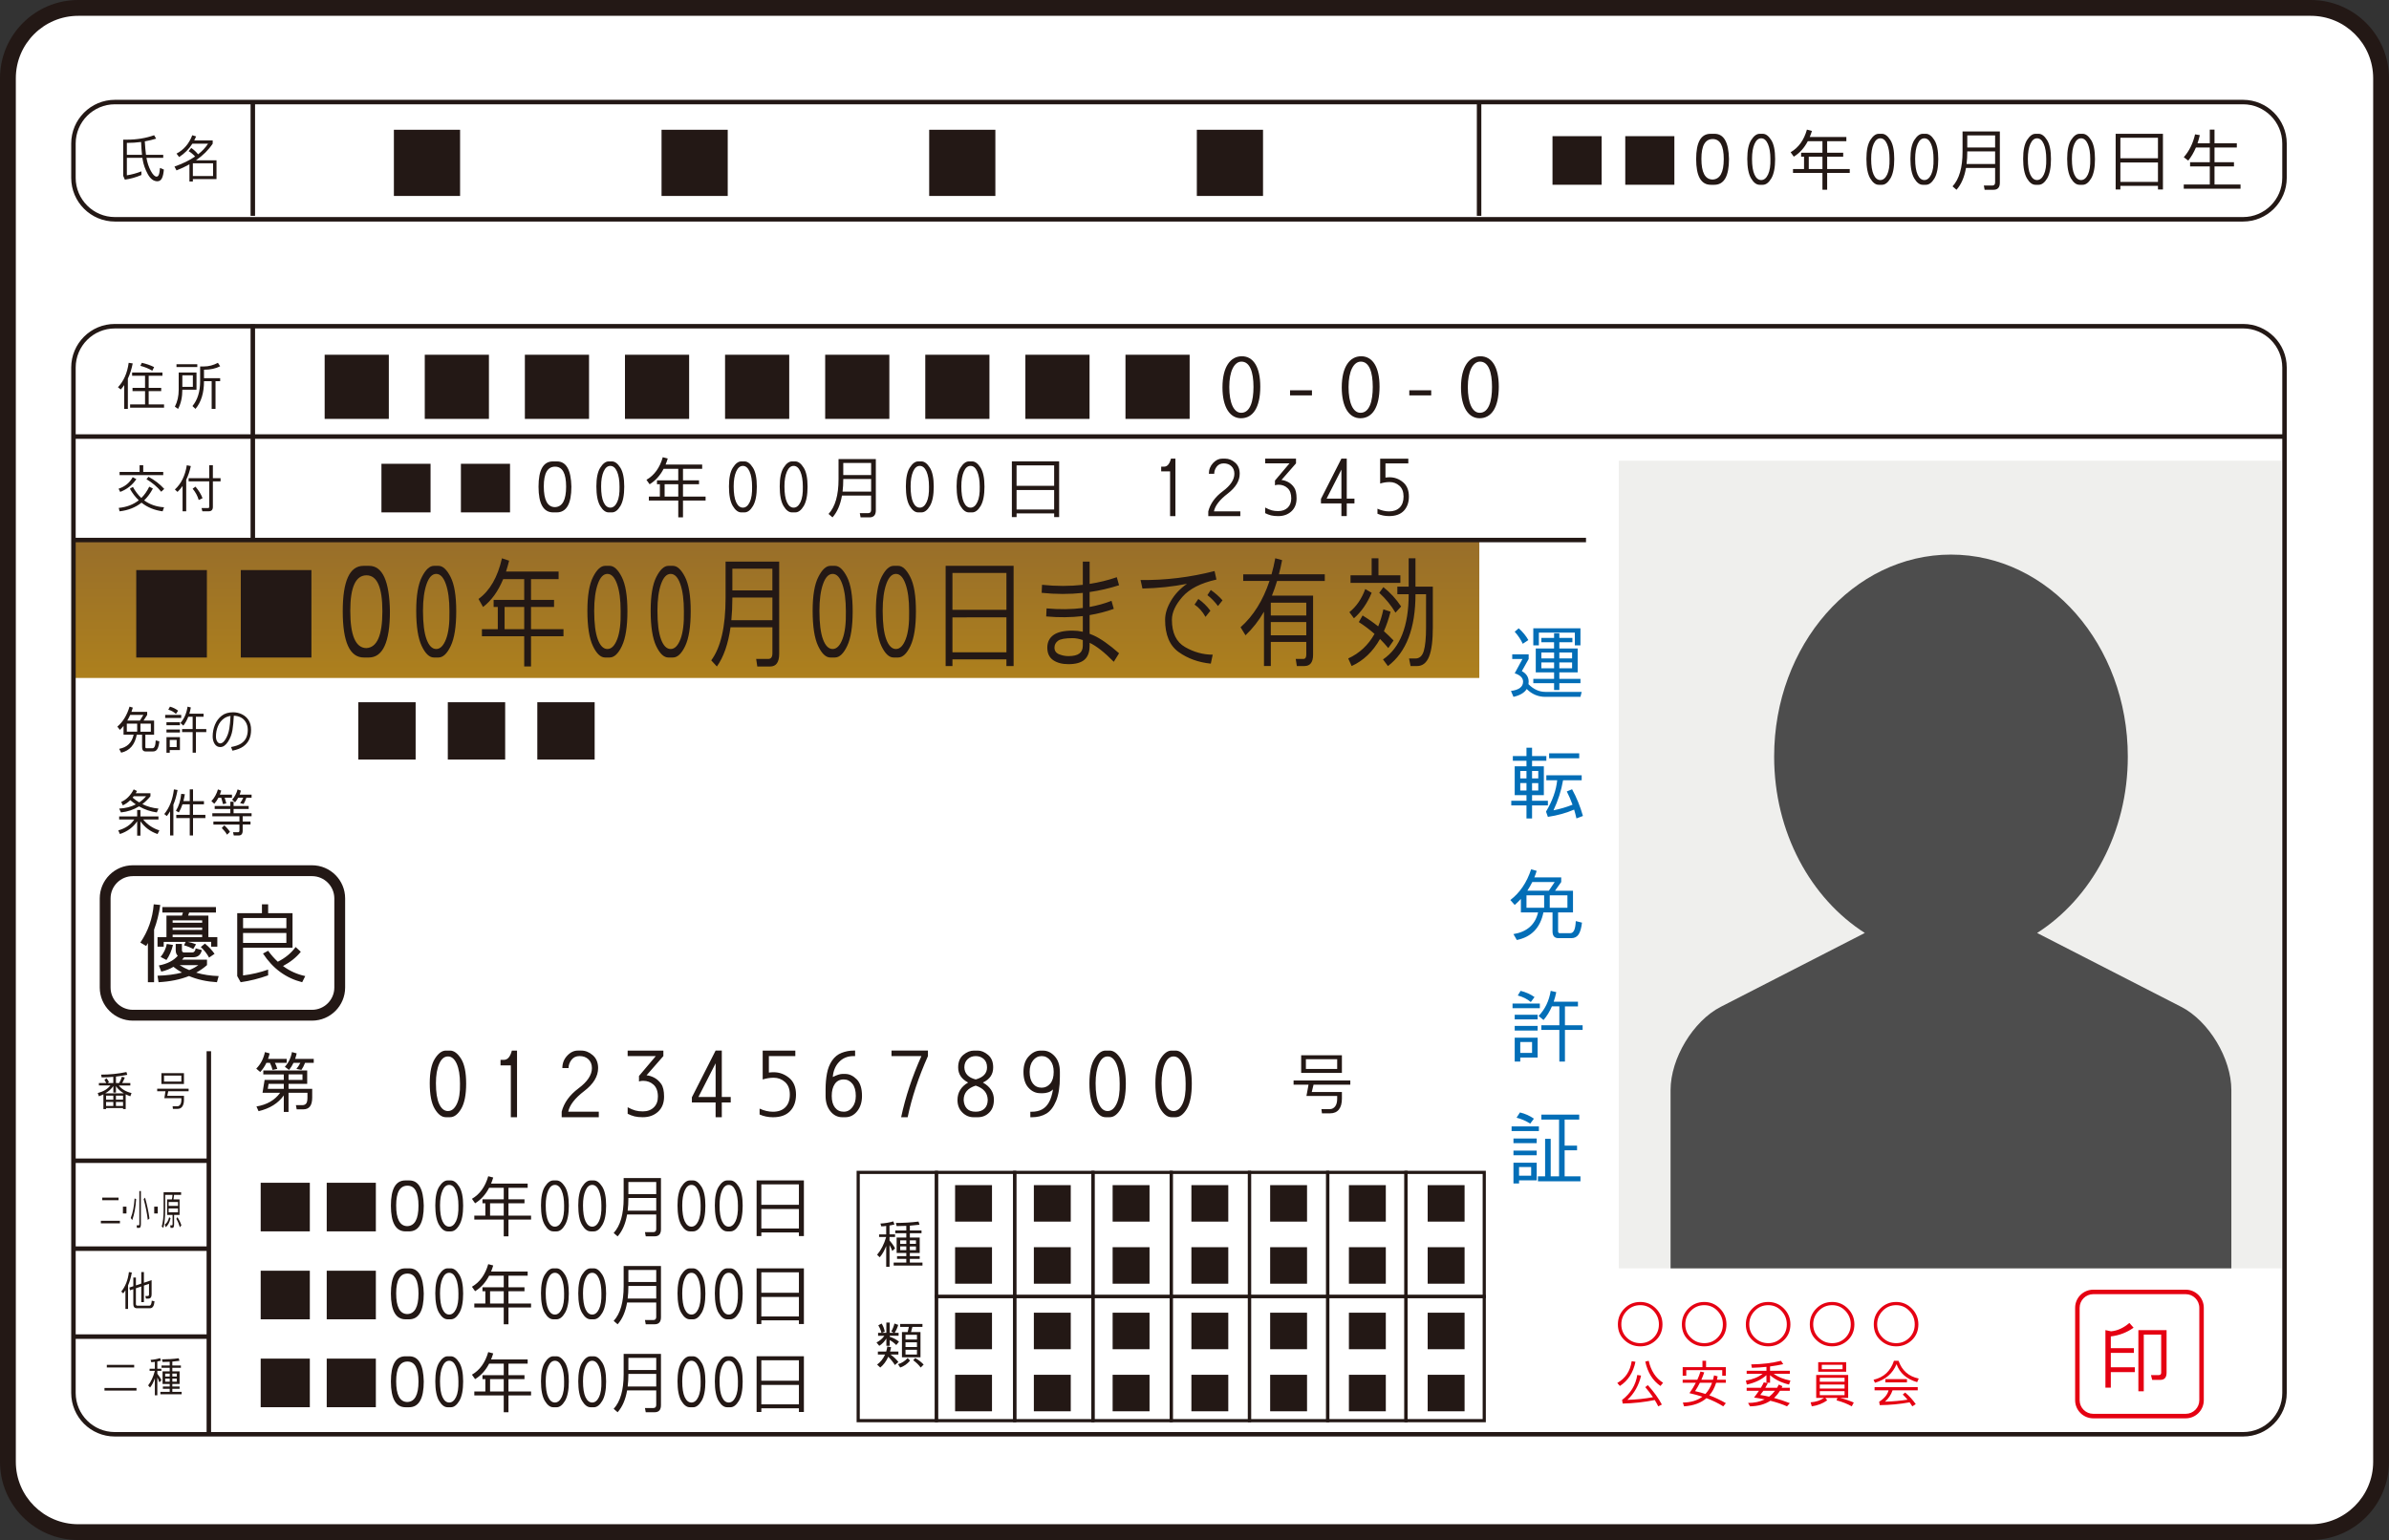 <?xml version="1.0" encoding="UTF-8"?> <svg xmlns="http://www.w3.org/2000/svg" width="232.625" height="150" viewBox="-40.813 -26.317 232.625 150"><rect x="-40.813" y="-26.317" width="232.625" height="150" fill="#333333" stroke="none"/><path d="M184.194 122.913h-217.39c-3.782 0-6.846-3.065-6.846-6.848V-18.7c0-3.78 3.066-6.846 6.846-6.846h217.391c3.782 0 6.847 3.066 6.847 6.846v134.765c.001 3.782-3.063 6.848-6.848 6.848z" fill="#fff"></path><path d="M184.194 123.683h-217.39c-4.2 0-7.617-3.418-7.617-7.618V-18.7c0-4.2 3.417-7.617 7.617-7.617h217.391c4.2 0 7.618 3.417 7.618 7.617v134.765c-.001 4.2-3.418 7.618-7.619 7.618zM-33.196-24.776c-3.349 0-6.076 2.727-6.076 6.076v134.765c0 3.352 2.727 6.078 6.076 6.078h217.391c3.352 0 6.076-2.728 6.076-6.078V-18.7c.002-3.349-2.725-6.076-6.076-6.076H-33.196z" fill="#231815"></path><linearGradient id="a" gradientUnits="userSpaceOnUse" x1="-49.298" y1="32.65" x2="-49.298" y2="46.084" gradientTransform="matrix(1 0 0 -1 84 72.366)"><stop offset="0" stop-color="#ad801d"></stop><stop offset="1" stop-color="#986e2a"></stop></linearGradient><path fill="url(#a)" d="M-33.829 26.282h137.062v13.435H-33.829z"></path><path d="M177.599-4.957H-29.624c-2.229 0-4.038-1.811-4.038-4.039v-3.343c0-2.231 1.807-4.038 4.038-4.038h207.222c2.229 0 4.041 1.807 4.041 4.038v3.343c.001 2.229-1.808 4.039-4.04 4.039z" fill="none"></path><path d="M177.599-4.738H-29.624c-2.346 0-4.255-1.908-4.255-4.257v-3.343c0-2.347 1.909-4.257 4.255-4.257h207.222c2.349 0 4.258 1.909 4.258 4.257v3.343c0 2.349-1.908 4.257-4.257 4.257zM-29.624-16.159c-2.106 0-3.819 1.714-3.819 3.82v3.343c0 2.105 1.713 3.82 3.819 3.82h207.222c2.106 0 3.82-1.715 3.82-3.82v-3.343c0-2.106-1.714-3.82-3.82-3.82H-29.624z" fill="#231815"></path><path d="M177.613 113.382H-29.638c-2.221 0-4.024-1.801-4.024-4.024V9.478c0-2.221 1.801-4.022 4.024-4.022h207.251c2.224 0 4.026 1.801 4.026 4.022v99.878c.001 2.226-1.802 4.026-4.026 4.026z" fill="none"></path><path d="M177.613 113.599H-29.638c-2.34 0-4.241-1.903-4.241-4.243V9.478c0-2.338 1.902-4.241 4.241-4.241h207.251c2.342 0 4.243 1.902 4.243 4.241v99.878c0 2.34-1.901 4.243-4.243 4.243zM-29.638 5.675c-2.098 0-3.805 1.707-3.805 3.805v99.878c0 2.099 1.707 3.807 3.805 3.807h207.251c2.098 0 3.807-1.706 3.807-3.807V9.478c0-2.096-1.706-3.805-3.807-3.805H-29.638v.002zM-16.414-16.376h.437v11.083h-.437zM102.992-16.376h.437v11.083h-.437z" fill="#231815"></path><path fill="#231815" d="M-16.414 5.288h.437v20.856h-.437zM-20.696 76.073h.436v37.368h-.436z"></path><path fill="#231815" d="M-33.829 15.986h215.635v.436H-33.829zM-33.829 26.062h147.452v.437H-33.829zM-33.829 86.52h13.352v.435h-13.352zM-33.829 95.085h13.352v.435h-13.352zM-33.829 103.65h13.352v.437h-13.352zM58.146 100.118h-7.93V87.716h7.93v12.402zm-7.62-.311h7.313V88.028h-7.313v11.779z"></path><path d="M65.767 100.118h-7.93V87.716h7.93v12.402zm-7.621-.311h7.313V88.028h-7.313v11.779z" fill="#231815"></path><path d="M73.386 100.118h-7.928V87.716h7.928v12.402zm-7.619-.311h7.312V88.028h-7.312v11.779z" fill="#231815"></path><path d="M81.006 100.118h-7.927V87.716h7.927v12.402zm-7.62-.311h7.313V88.028h-7.313v11.779z" fill="#231815"></path><path d="M88.628 100.118h-7.929V87.716h7.929v12.402zm-7.622-.311h7.312V88.028h-7.312v11.779z" fill="#231815"></path><path d="M96.246 100.118h-7.928V87.716h7.928v12.402zm-7.618-.311h7.312V88.028h-7.312v11.779z" fill="#231815"></path><path d="M103.868 100.118h-7.929V87.716h7.929v12.402zm-7.622-.311h7.313V88.028h-7.313v11.779zM50.526 112.21h-7.928V87.717h7.928v24.493zm-7.62-.309h7.31V88.028h-7.31v23.873z" fill="#231815"></path><path d="M58.146 112.21h-7.93V99.807h7.93v12.403zm-7.62-.309h7.313v-11.783h-7.313v11.783z" fill="#231815"></path><path d="M65.767 112.21h-7.93V99.807h7.93v12.403zm-7.621-.309h7.313v-11.783h-7.313v11.783z" fill="#231815"></path><path d="M73.386 112.21h-7.928V99.807h7.928v12.403zm-7.619-.309h7.312v-11.783h-7.312v11.783z" fill="#231815"></path><path d="M81.006 112.21h-7.927V99.807h7.927v12.403zm-7.62-.309h7.313v-11.783h-7.313v11.783z" fill="#231815"></path><path d="M88.628 112.21h-7.929V99.807h7.929v12.403zm-7.622-.309h7.312v-11.783h-7.312v11.783z" fill="#231815"></path><path d="M96.246 112.21h-7.928V99.807h7.928v12.403zm-7.618-.309h7.312v-11.783h-7.312v11.783z" fill="#231815"></path><path d="M103.868 112.21h-7.929V99.807h7.929v12.403zm-7.622-.309h7.313v-11.783h-7.313v11.783z" fill="#231815"></path><g fill="#231815"><path d="M-28.46-10.943v1.702c.48-.075.952-.205 1.416-.385v.354c-.525.225-1.063.375-1.613.453l-.159-.373v-3.522h.354c.97 0 1.856-.146 2.656-.432l.198.334c-.359.109-.729.197-1.106.264.031.51.069.945.117 1.31h1.678v.294h-1.633c.079.473.221.895.422 1.271.204.372.392.559.561.559.092 0 .163-.059.217-.177.052-.118.093-.342.118-.669l.375.16c-.028.365-.089.648-.187.845-.099.196-.246.294-.444.294-.366 0-.678-.232-.934-.698-.255-.466-.422-.941-.501-1.428-.008-.051-.016-.103-.023-.159h-1.513v.003zm0-1.456v1.162h1.476c-.04-.354-.071-.772-.09-1.251-.45.06-.912.089-1.386.089zM-20.104-12.321c-.406.61-.949 1.149-1.625 1.616h1.998v1.831h-2.302v.235h-.334v-1.673c-.385.219-.804.413-1.259.591l-.197-.373c.792-.28 1.461-.605 2.008-.979-.205-.225-.416-.397-.63-.521l.256-.314c.259.181.482.388.667.621.4-.312.721-.657.966-1.035h-1.526c-.332.525-.761.957-1.287 1.301l-.255-.335c.708-.368 1.221-.966 1.534-1.79l.375.117c-.059.135-.119.267-.185.393h1.798v.315zm.038 3.151v-1.24h-1.967v1.24h1.967z"></path></g><g fill="#231815"><path d="M-28.284 9.021l.394.06c-.11.551-.267 1.048-.473 1.483v2.944h-.354V11.19c-.103.152-.214.294-.335.428l-.275-.217c.564-.601.912-1.394 1.043-2.38zm1.594 2.44v-1.18h-1.259v-.316h2.954v.316h-1.341v1.18h1.22v.314h-1.22v1.3h1.497v.314h-3.306v-.314h1.456v-1.3h-1.22v-.314h1.219zm-.452-2.145l.137-.294c.419.092.82.228 1.201.415l-.178.353c-.354-.209-.741-.368-1.16-.474zM-23.058 11.642c0 .721-.137 1.343-.413 1.869l-.314-.217c.249-.485.373-1.037.373-1.651V9.966h1.733v1.675h-1.379zm-.57-2.206v-.277h2.026v.276h-2.026zm1.595 1.928v-1.122h-1.025v1.122h1.025zm.708-.55V9.376h.375c.459 0 .912-.119 1.357-.354l.217.336c-.433.225-.958.336-1.574.336v.824h1.574v.295h-.451v2.696h-.375v-2.696h-.747c0 1.142-.276 2.038-.828 2.696l-.295-.276c.497-.602.747-1.409.747-2.419z"></path></g><g fill="#231815"><path d="M-27.89 20.159l.354.195c-.395.58-.918.992-1.574 1.242l-.157-.314c.617-.197 1.074-.573 1.377-1.123zm3.05 2.932l-.138.395c-.794-.105-1.479-.387-2.055-.842-.584.465-1.297.746-2.136.842l-.081-.334c.77-.075 1.418-.321 1.947-.741-.329-.311-.616-.687-.864-1.127l.294-.177c.236.43.51.788.821 1.08.305-.297.562-.667.772-1.1l.354.175c-.235.453-.518.838-.851 1.157.547.402 1.191.627 1.937.672zm-4.329-3.129v-.314h1.949v-.65h.354v.65h1.948v.314h-4.251zm2.814.159c.59.314 1.102.709 1.535 1.182l-.294.275c-.382-.472-.86-.877-1.438-1.221l.197-.236zM-22.623 18.998l.393.08c-.109.495-.259.941-.451 1.337v3.07h-.354v-2.466c-.148.213-.313.405-.493.576l-.256-.235c.616-.566 1.004-1.352 1.161-2.362zm.177 1.258h2.008v-1.259h.354v1.259h.749v.314h-.749v2.48c0 .29-.137.433-.413.433h-.611l-.079-.316h.63c.079 0 .119-.038.119-.117v-2.48h-2.008v-.314zm.392 1.025l.276-.197c.316.367.545.74.689 1.122l-.375.178c-.104-.382-.302-.749-.59-1.103z"></path></g><g fill="#231815"><path d="M-28.784 45.245v-.857c-.111.137-.228.263-.354.385l-.249-.316c.544-.46.938-1.111 1.188-1.949l.319.097c-.038.144-.085.281-.134.415h1.533v.295l-.354.55h1.027v1.379h-.851v1.201c0 .078.036.116.106.116h.584c.096 0 .168-.059.221-.176.054-.118.086-.314.097-.59l.353.097c-.034.341-.1.589-.194.747-.094.157-.229.234-.406.234h-.744c-.224 0-.336-.143-.336-.43v-1.201h-.519c-.179.976-.684 1.559-1.517 1.752l-.194-.375c.775-.142 1.243-.602 1.408-1.378h-.984v.004zm.319-1.082v.787h1.009v-.787h-1.009zm1.275-.296l.336-.55h-1.279c-.087.194-.181.375-.284.55h1.227zm1.064 1.083v-.787h-1.011v.787h1.011zM-24.728 43.611v-.294h1.56v.294h-1.56zm.124.709v-.294h1.311v.294h-1.311zm0 .71v-.296h1.311v.294h-1.311v.002zm.32 1.712v.255h-.319v-1.516h1.311v1.26h-.992zm-.141-3.936l.16-.296c.294.079.56.21.796.394l-.212.313c-.215-.196-.463-.335-.744-.411zm.141 3.64h.673v-.69h-.673v.69zm2.054-3.858c-.039.216-.088.417-.145.61h1.385v.296h-.745v1.2h1.01v.295h-1.01v2.008h-.319v-2.008h-1.027v-.295h1.027v-1.2h-.425c-.126.327-.285.615-.479.866l-.284-.256c.367-.419.597-.951.692-1.593l.32.077zM-18.103 43.06c.294 0 .578.064.85.196.273.131.487.323.646.571.16.249.241.563.241.946 0 .365-.063.681-.187.942-.125.263-.313.486-.567.67-.254.185-.605.32-1.055.413l-.142-.353c.425-.08.75-.191.973-.337.225-.145.39-.327.497-.55.106-.226.16-.486.16-.786 0-.278-.062-.523-.187-.74-.125-.216-.292-.376-.505-.48-.196-.097-.419-.15-.667-.157-.026.55-.069 1.008-.129 1.379-.069.43-.219.818-.442 1.16-.225.342-.473.513-.745.513-.235 0-.419-.103-.548-.306-.129-.204-.194-.442-.194-.718 0-.409.074-.792.222-1.151.148-.36.367-.653.657-.875.287-.227.661-.337 1.122-.337zm-.913.611c-.254.183-.445.431-.576.747s-.194.65-.194 1.003c0 .184.038.342.116.473.077.131.18.197.309.197.178 0 .352-.146.523-.433.171-.289.29-.622.354-1.004.054-.317.094-.732.118-1.239-.244.033-.462.119-.65.256zM-27.456 52.577h.319v.629h1.753v.296h-1.487c.402.498.928.854 1.577 1.061l-.177.355c-.697-.234-1.251-.65-1.666-1.239v1.396h-.319v-1.396c-.4.589-.963 1.002-1.682 1.239l-.159-.355c.696-.195 1.215-.549 1.559-1.061h-1.471v-.296h1.753v-.629zm-1.398-.452l-.159-.334c.496-.211.902-.617 1.221-1.222l.319.159c-.039.074-.081.146-.124.215h1.434v.294c-.244.298-.508.554-.788.767.485.241 1.007.386 1.568.437l-.16.373c-.618-.086-1.194-.281-1.732-.59-.525.327-1.112.522-1.758.59l-.177-.373c.61-.031 1.15-.165 1.62-.41-.183-.125-.362-.262-.535-.414-.218.215-.462.384-.729.508zm2.267-.887h-1.206c-.034.048-.07.093-.105.135.205.178.417.331.639.464.247-.167.47-.365.672-.599zM-23.877 50.57l.354.059c-.095.531-.231 1.008-.408 1.434v2.995h-.319v-2.354c-.098.164-.205.319-.319.464l-.248-.196c.508-.618.821-1.419.94-2.402zm.709.432l.354.039c-.038.238-.085.461-.141.67h.619V50.57h.319v1.142h1.063v.314h-1.063v1.024h1.204v.314h-1.204v1.692h-.319v-1.692h-1.312v-.314h1.312v-1.024h-.709c-.098.298-.216.56-.353.788l-.284-.159c.283-.457.455-1.011.514-1.653zM-18.935 51.379l.16.55-.319.079-.178-.629h-.266c-.114.216-.25.415-.407.589l-.284-.255c.296-.314.508-.695.638-1.141l.319.115c-.038.138-.083.27-.131.396h1.177v.295h-.709zm.867.393v.413h1.469v.295h-1.469v.412h1.753v.295h-.867v.514h.761v.293h-.761v.592c0 .313-.129.474-.39.474h-.478l-.07-.316h.479c.096 0 .142-.051.142-.157v-.592h-2.535v-.293h2.535v-.514h-2.639v-.295h1.753v-.413h-1.524v-.295h1.524v-.413h.317zm-1.151 2.558l.249-.255c.212.184.394.393.548.629l-.284.277c-.129-.226-.3-.442-.513-.651zm1.293-2.499l-.284-.256c.249-.277.426-.611.532-1.002l.319.115c-.031.138-.071.267-.122.396h1.166v.295h-.506c-.088.259-.179.462-.273.61l-.338-.08c.124-.167.226-.344.302-.53h-.489c-.086.157-.187.307-.307.452z"></path></g><path d="M-14.045 77.203c.102.187.179.386.231.589l-.46.103c-.051-.223-.137-.45-.256-.691h-.342c-.16.339-.362.636-.604.896l-.385-.332c.427-.426.707-.963.845-1.611l.46.128c-.043.188-.095.365-.159.537h1.821v.383h-1.151zm3.145.742v1.306h-1.816v.487h2.303v.843c0 .393-.072.683-.219.873-.145.187-.362.279-.651.279h-.64l-.077-.409h.64c.153 0 .272-.054.357-.155.086-.101.128-.296.128-.59v-.458h-1.843v1.868h-.46v-1.613c-.545.768-1.365 1.279-2.458 1.535l-.205-.457c1.024-.172 1.792-.616 2.303-1.333h-1.713l.205-1.254h1.867v-.537h-1.995v-.385h4.274zm-2.277 1.793v-.488h-1.483l-.078.487h1.561zm.512-1.843l-.41-.306c.357-.394.589-.869.69-1.434l.46.128c-.04.188-.091.367-.151.539h1.813v.382h-.846c-.114.289-.231.518-.356.69l-.485-.101c.153-.184.281-.382.385-.59h-.668c-.118.252-.263.483-.432.692zm-.051.435v.537h1.356v-.537h-1.356z" fill="#231815"></path><g fill="#231815"><path d="M-10.644 88.885v4.733h-4.785v-4.733h4.785zM-4.215 88.885v4.733h-4.784v-4.733h4.784zM-1.317 93.62c-.956 0-1.433-.835-1.433-2.507 0-1.638.47-2.456 1.408-2.456h.384c.904 0 1.373.818 1.408 2.456 0 1.672-.478 2.507-1.433 2.507h-.334zm.153-.51c.733-.019 1.101-.684 1.101-1.997 0-1.298-.36-1.944-1.074-1.944-.733 0-1.1.638-1.1 1.919 0 1.329.357 2.003 1.073 2.022zM2.776 93.62c-.306 0-.583-.209-.832-.627-.246-.419-.371-1.054-.371-1.905 0-.816.128-1.429.385-1.829.256-.398.528-.602.818-.602h.309c.29 0 .562.203.817.602.256.403.384 1.02.384 1.856 0 .835-.125 1.459-.371 1.879-.247.42-.524.628-.832.628h-.307v-.002zm.154-.46c.272 0 .494-.18.666-.537.169-.36.246-.862.229-1.51 0-.615-.082-1.105-.244-1.473-.163-.367-.381-.547-.653-.547-.273 0-.49.18-.651.547-.162.367-.244.851-.244 1.447 0 .681.08 1.196.244 1.547.163.348.38.526.653.526zM6.728 88.248l.486.126c-.063.208-.132.403-.209.59h3.562v.411H8.698v1.123h1.56v.386h-1.56v1.2h2.201v.384H8.698v1.636h-.461v-1.636H5.372v-.384h1.075v-1.2h-.281v-.386h2.072v-1.123H6.815c-.347.665-.803 1.166-1.367 1.509l-.306-.437c.768-.446 1.294-1.178 1.586-2.199zm1.509 3.835v-1.2h-1.33v1.2h1.33zM13.067 93.62c-.307 0-.584-.209-.831-.627-.249-.419-.372-1.054-.372-1.905 0-.816.128-1.429.383-1.829.257-.398.529-.602.819-.602h.308c.29 0 .562.203.818.602.256.403.383 1.02.383 1.856 0 .835-.123 1.459-.372 1.879-.246.42-.523.628-.83.628h-.308v-.002zm.153-.46c.272 0 .494-.18.665-.537.171-.36.248-.862.231-1.51 0-.615-.08-1.105-.243-1.473-.16-.367-.38-.547-.651-.547s-.49.18-.652.547c-.164.367-.243.851-.243 1.447 0 .681.08 1.196.243 1.547.159.348.378.526.65.526zM16.698 93.62c-.307 0-.584-.209-.832-.627-.248-.419-.372-1.054-.372-1.905 0-.816.128-1.429.385-1.829.255-.398.529-.602.818-.602h.308c.29 0 .562.203.818.602.256.403.384 1.02.384 1.856 0 .835-.124 1.459-.372 1.879-.246.42-.524.628-.831.628h-.308v-.002zm.155-.46c.271 0 .494-.18.665-.537.17-.36.247-.862.23-1.51 0-.615-.082-1.105-.244-1.473s-.381-.547-.651-.547c-.273 0-.491.18-.654.547-.162.367-.243.851-.243 1.447 0 .681.08 1.196.243 1.547.163.348.38.526.654.526zM19.327 94.106l-.385-.331c.648-.701.972-1.828.972-3.379v-1.971h3.633v4.988c0 .46-.205.689-.613.689h-.869l-.077-.409h.817c.188 0 .281-.103.281-.308v-1.408H20.25c-.156.907-.466 1.617-.923 2.129zm1.048-3.71c0 .43-.022.83-.069 1.203h2.781v-1.23h-2.712v.027zm0-1.588v1.179h2.712v-1.179h-2.712zM26.362 93.62c-.307 0-.583-.209-.832-.627-.247-.419-.371-1.054-.371-1.905 0-.816.127-1.429.385-1.829.255-.398.528-.602.819-.602h.307c.291 0 .563.203.818.602.257.403.385 1.02.385 1.856 0 .835-.125 1.459-.369 1.879-.248.42-.526.628-.833.628h-.309v-.002zm.154-.46c.272 0 .496-.18.666-.537.169-.36.246-.862.229-1.51 0-.615-.082-1.105-.242-1.473-.164-.367-.381-.547-.653-.547-.273 0-.49.18-.653.547-.162.367-.243.851-.243 1.447 0 .681.08 1.196.243 1.547.163.348.379.526.653.526zM29.993 93.62c-.308 0-.584-.209-.832-.627-.246-.419-.369-1.054-.369-1.905 0-.816.127-1.429.383-1.829.256-.398.528-.602.819-.602h.307c.292 0 .563.203.819.602.256.403.384 1.02.384 1.856 0 .835-.125 1.459-.37 1.879-.248.42-.525.628-.833.628h-.308v-.002zm.154-.46c.272 0 .494-.18.666-.537.169-.36.246-.862.229-1.51 0-.615-.081-1.105-.242-1.473s-.381-.547-.651-.547c-.273 0-.49.18-.653.547-.162.367-.243.851-.243 1.447 0 .681.081 1.196.243 1.547.16.348.377.526.651.526zM33.321 93.72v.358h-.461v-5.422h4.605v5.423h-.485v-.356h-3.659v-.003zm3.659-2.686v-1.995h-3.659v1.995h3.659zm0 2.304v-1.895h-3.659v1.895h3.659z"></path></g><g fill="#231815"><path d="M1.112 18.854v4.734h-4.783v-4.734h4.783zM8.85 18.854v4.734H4.067v-4.734H8.85zM13.057 23.59c-.955 0-1.432-.836-1.432-2.508 0-1.638.47-2.458 1.408-2.458h.384c.904 0 1.372.818 1.408 2.458 0 1.671-.478 2.508-1.435 2.508h-.333zm.154-.513c.733-.018 1.101-.681 1.101-1.995 0-1.297-.358-1.946-1.074-1.946-.733 0-1.1.639-1.1 1.919 0 1.332.359 2.005 1.073 2.022zM18.462 23.59c-.308 0-.583-.209-.832-.627-.249-.419-.372-1.056-.372-1.906 0-.82.127-1.431.385-1.83.256-.402.527-.603.818-.603h.308c.29 0 .562.2.818.603.257.399.385 1.02.385 1.855s-.125 1.46-.372 1.881c-.246.417-.523.627-.83.627h-.308zm.153-.463c.272 0 .496-.178.665-.537.171-.357.248-.861.232-1.508 0-.614-.082-1.105-.244-1.473-.162-.365-.38-.547-.653-.547-.271 0-.49.182-.652.547-.162.368-.243.85-.243 1.446 0 .683.08 1.197.243 1.548.162.348.38.524.652.524zM23.723 18.215l.485.128c-.063.206-.132.403-.21.59h3.562v.41h-1.867v1.123h1.561v.384h-1.561v1.203h2.2v.383h-2.2v1.638h-.46v-1.638h-2.865v-.383h1.073V20.85h-.282v-.384h2.072v-1.123h-1.424c-.346.665-.803 1.167-1.365 1.508l-.308-.433c.769-.445 1.3-1.18 1.589-2.203zm1.51 3.838V20.85h-1.33v1.203h1.33zM31.371 23.59c-.306 0-.584-.209-.832-.627-.249-.419-.371-1.056-.371-1.906 0-.82.128-1.431.385-1.83.256-.402.528-.603.818-.603h.308c.29 0 .562.2.818.603.257.399.385 1.02.385 1.855s-.125 1.46-.371 1.881c-.247.417-.523.627-.831.627h-.309zm.155-.463c.271 0 .495-.178.666-.537.169-.357.246-.861.229-1.508 0-.614-.082-1.105-.244-1.473-.162-.365-.381-.547-.652-.547-.273 0-.489.182-.653.547-.162.368-.244.85-.244 1.446 0 .683.08 1.197.244 1.548.165.348.379.524.654.524zM36.312 23.59c-.309 0-.583-.209-.832-.627-.247-.419-.369-1.056-.369-1.906 0-.82.126-1.431.384-1.83.255-.402.528-.603.819-.603h.307c.291 0 .563.2.817.603.257.399.385 1.02.385 1.855s-.125 1.46-.369 1.881c-.249.417-.526.627-.833.627h-.309zm.155-.463c.272 0 .494-.178.666-.537.171-.359.246-.861.229-1.508 0-.614-.081-1.105-.242-1.473-.162-.365-.38-.547-.651-.547-.273 0-.49.182-.653.547-.163.368-.244.85-.244 1.446 0 .683.081 1.197.244 1.548.161.348.376.524.651.524zM40.25 24.075l-.384-.333c.648-.701.972-1.827.972-3.377v-1.969h3.632v4.987c0 .462-.205.692-.615.692h-.869l-.077-.412h.819c.188 0 .282-.102.282-.306v-1.406h-2.837c-.157.901-.464 1.61-.923 2.124zm1.049-3.71c0 .429-.023.831-.068 1.202h2.781v-1.229h-2.713v.027zm0-1.588v1.179h2.713v-1.179h-2.713zM48.597 23.59c-.308 0-.583-.209-.833-.627-.247-.419-.37-1.056-.37-1.906 0-.82.128-1.431.384-1.83.256-.402.529-.603.82-.603h.306c.29 0 .564.2.82.603.257.399.385 1.02.385 1.855s-.126 1.46-.372 1.881c-.248.417-.523.627-.832.627h-.308zm.153-.463c.272 0 .496-.178.665-.537.17-.357.248-.861.231-1.508 0-.614-.082-1.105-.243-1.473-.163-.365-.38-.547-.653-.547s-.491.182-.652.547c-.162.368-.241.85-.241 1.446 0 .683.08 1.197.241 1.548.161.348.379.524.652.524zM53.538 23.59c-.309 0-.584-.209-.831-.627-.249-.419-.372-1.056-.372-1.906 0-.82.128-1.431.385-1.83.255-.402.527-.603.818-.603h.308c.29 0 .562.2.818.603.256.399.385 1.02.385 1.855s-.125 1.46-.372 1.881c-.246.417-.525.627-.832.627h-.307zm.152-.463c.273 0 .497-.178.666-.537.171-.357.249-.861.231-1.508 0-.614-.08-1.105-.243-1.473-.162-.365-.381-.547-.654-.547-.271 0-.49.182-.651.547-.162.368-.243.85-.243 1.446 0 .683.081 1.197.243 1.548.161.348.38.524.651.524zM58.176 23.69v.357h-.46v-5.424h4.604v5.424h-.485v-.357h-3.659zm3.657-2.687v-1.995h-3.659v1.995h3.659zm0 2.304v-1.894h-3.659v1.894h3.659z"></path></g><g fill="#231815"><path d="M-20.668 29.211v8.513h-6.878v-8.513h6.878zM-10.488 29.211v8.513h-6.877v-8.513h6.877zM-5.381 37.725c-1.373 0-2.058-1.504-2.058-4.509 0-2.946.673-4.42 2.021-4.42h.551c1.298 0 1.973 1.475 2.022 4.42 0 3.005-.687 4.509-2.06 4.509h-.476zm.22-.918c1.056-.031 1.582-1.229 1.582-3.589 0-2.333-.514-3.499-1.545-3.499-1.054 0-1.581 1.151-1.581 3.451-.001 2.393.515 3.606 1.544 3.637zM1.444 37.725c-.442 0-.84-.374-1.196-1.126-.354-.752-.533-1.895-.533-3.43 0-1.472.183-2.57.552-3.29.366-.722.76-1.083 1.177-1.083h.441c.416 0 .81.362 1.176 1.083.368.72.551 1.832.551 3.337 0 1.503-.178 2.629-.534 3.381-.355.752-.753 1.126-1.194 1.126h-.44v.002zm.219-.829c.392 0 .711-.321.957-.966.245-.643.354-1.549.33-2.714 0-1.105-.116-1.988-.35-2.647-.231-.66-.545-.988-.938-.988-.391 0-.706.328-.937.988-.232.66-.35 1.527-.35 2.601 0 1.229.117 2.156.35 2.787.233.626.546.939.938.939zM8.063 28.062l.699.232c-.091.369-.191.722-.302 1.056h5.12v.738h-2.686v2.024h2.243v.689h-2.243v2.163h3.162v.69h-3.162v2.944h-.663v-2.944H6.113v-.69h1.545v-2.163h-.405v-.689h2.978v-2.024H8.185c-.498 1.196-1.152 2.103-1.963 2.715l-.44-.781c1.104-.8 1.864-2.119 2.281-3.96zm2.169 6.902v-2.163H8.321v2.163h1.911zM18.112 37.725c-.441 0-.838-.374-1.194-1.126-.355-.752-.535-1.895-.535-3.43 0-1.472.185-2.57.551-3.29.367-.722.76-1.083 1.176-1.083h.444c.416 0 .809.362 1.175 1.083.367.72.552 1.832.552 3.337 0 1.503-.179 2.629-.533 3.381-.354.752-.755 1.126-1.194 1.126h-.442v.002zm.221-.829c.393 0 .712-.321.958-.966.245-.643.354-1.549.33-2.714 0-1.105-.116-1.988-.35-2.647-.232-.66-.545-.988-.938-.988-.391 0-.706.328-.937.988-.233.66-.35 1.527-.35 2.601 0 1.229.117 2.156.35 2.787.233.626.545.939.937.939zM24.273 37.725c-.442 0-.839-.374-1.195-1.126-.354-.752-.533-1.895-.533-3.43 0-1.472.184-2.57.551-3.29.367-.722.761-1.083 1.177-1.083h.441c.416 0 .809.362 1.175 1.083.37.72.554 1.832.554 3.337 0 1.503-.179 2.629-.533 3.381-.356.752-.754 1.126-1.195 1.126h-.441v.002zm.219-.829c.393 0 .71-.321.957-.966.245-.643.356-1.549.331-2.714 0-1.105-.116-1.988-.35-2.647-.232-.66-.545-.988-.938-.988-.391 0-.704.328-.937.988-.235.66-.35 1.527-.35 2.601 0 1.229.115 2.156.35 2.787.233.626.546.939.937.939zM28.993 38.6l-.551-.598c.931-1.258 1.397-3.283 1.397-6.073v-3.545h5.221v8.974c0 .829-.294 1.242-.881 1.242h-1.251l-.11-.736h1.177c.27 0 .405-.184.405-.552v-2.531h-4.078c-.229 1.622-.671 2.895-1.329 3.819zm1.507-6.671c0 .773-.034 1.494-.1 2.161h3.999v-2.21h-3.897v.049H30.5zm0-2.854v2.115h3.897v-2.115H30.5zM40.045 37.725c-.44 0-.839-.374-1.195-1.126-.355-.752-.533-1.895-.533-3.43 0-1.472.185-2.57.554-3.29.365-.722.757-1.083 1.175-1.083h.442c.416 0 .807.362 1.176 1.083.366.72.551 1.832.551 3.337 0 1.503-.177 2.629-.535 3.381-.354.752-.753 1.126-1.194 1.126h-.441v.002zm.219-.829c.393 0 .711-.321.957-.966.246-.643.354-1.549.331-2.714 0-1.105-.117-1.988-.35-2.647-.232-.66-.545-.988-.938-.988-.391 0-.704.328-.937.988-.232.66-.35 1.527-.35 2.601 0 1.229.116 2.156.35 2.787.233.626.546.939.937.939zM46.205 37.725c-.442 0-.84-.374-1.195-1.126-.354-.752-.534-1.895-.534-3.43 0-1.472.184-2.57.552-3.29.368-.722.759-1.083 1.177-1.083h.44c.416 0 .811.362 1.176 1.083.37.72.553 1.832.553 3.337 0 1.503-.179 2.629-.534 3.381-.355.752-.754 1.126-1.195 1.126h-.44v.002zm.22-.829c.393 0 .711-.321.958-.966.245-.643.354-1.549.329-2.714 0-1.105-.115-1.988-.35-2.647-.232-.66-.545-.988-.938-.988-.391 0-.704.328-.937.988-.232.66-.35 1.527-.35 2.601 0 1.229.117 2.156.35 2.787.234.626.547.939.938.939zM51.93 37.908v.647h-.663v-9.76h6.618v9.76h-.7v-.647H51.93zm5.256-4.829V29.49H51.93v3.589h5.256zm0 4.139v-3.403H51.93v3.403h5.256zM64.625 28.384h.663v2.169c.91-.141 1.795-.355 2.646-.65l.22.783c-.935.298-1.89.521-2.867.661V32.8c.749-.137 1.462-.334 2.132-.597l.221.783c-.75.269-1.536.472-2.353.607v1.82c.122.045.245.096.367.151.688.305 1.521.889 2.5 1.748l-.514.829c-.907-.922-1.685-1.532-2.336-1.841-.006-.004-.01-.007-.017-.007v.285c0 .612-.166 1.066-.497 1.356-.331.291-.853.439-1.563.439-.613 0-1.109-.131-1.489-.392-.38-.262-.571-.669-.571-1.22 0-.522.196-.929.589-1.219.393-.291 1.017-.437 1.875-.437.328 0 .66.037.994.11V33.69c-1.129.135-2.317.146-3.566.034l.036-.783c1.258.113 2.436.1 3.531-.04v-1.47c-1.3.139-2.636.136-4.009-.007l.036-.782c1.377.145 2.701.146 3.972.003v-2.26zm-.994 7.455c-.71 0-1.183.083-1.416.252-.232.17-.35.392-.35.669 0 .307.148.521.441.646.295.12.603.183.92.183.49 0 .844-.086 1.066-.255.222-.167.331-.419.331-.756v-.552c-.367-.126-.698-.187-.992-.187zM77.453 29.304l.184.827c-1.52.339-2.622.898-3.31 1.682-.685.783-1.027 1.525-1.027 2.231 0 1.287.429 2.176 1.287 2.667.857.491 1.753.738 2.686.738l-.187.873c-1.199-.122-2.242-.498-3.124-1.126-.884-.629-1.325-1.683-1.325-3.152 0-.584.189-1.197.57-1.841.38-.646.899-1.197 1.563-1.656-1.397.275-2.845.428-4.339.459l-.184-.829c2.401.032 4.803-.259 7.206-.873zm-1.58 2.717c.439.305.835.689 1.175 1.148l-.477.598c-.295-.521-.651-.92-1.067-1.195l.369-.551zm1.213-.875c.442.306.821.643 1.141 1.01l-.442.554c-.319-.429-.664-.782-1.029-1.06l.33-.504zM88.186 29.626v.644h-4.647c-.15.5-.317.973-.501 1.427h4.008v5.752c0 .738-.279 1.106-.845 1.106h-.736l-.109-.691h.737c.195 0 .291-.139.291-.415v-1.244H82.93v2.348h-.665v-5.289c-.511.884-1.111 1.65-1.799 2.296l-.48-.783c1.244-1.105 2.184-2.608 2.818-4.511h-2.561v-.644H83c.142-.496.265-1.019.365-1.565l.665.184c-.093.478-.194.938-.312 1.38h4.467v.005zm-1.803 4.004v-1.243h-3.454v1.243h3.454zm0 1.933v-1.29h-3.454v1.29h3.454zM93.891 33.032l.698.229c-.178.693-.392 1.328-.645 1.9.325.289.639.59.939.906l-.515.738c-.256-.31-.523-.604-.804-.885-.698 1.241-1.622 2.117-2.762 2.635l-.333-.738c1.1-.507 1.954-1.304 2.561-2.392-.474-.417-.983-.803-1.53-1.151l.367-.644c.528.324 1.035.678 1.52 1.063.209-.503.377-1.055.504-1.661zm-1.765-1.977l.624.366c-.439 1.045-1.017 1.87-1.727 2.483l-.442-.597c.686-.553 1.2-1.304 1.545-2.252zm-1.434-.598v-.738h2.058v-1.656h.662v1.656h2.134v.738h-4.854zm3.199.413c.663.521 1.239 1.151 1.73 1.885l-.553.6c-.417-.704-.943-1.35-1.579-1.932l.402-.553zm2.463-.047v-2.761h.662v2.761h1.691v3.958c0 1.288-.12 2.238-.366 2.853-.246.614-.638.923-1.178.923h-.623l-.149-.738h.626c.392 0 .662-.243.81-.736.146-.491.22-1.255.22-2.299V31.56h-1.029c0 3.313-.896 5.646-2.684 6.998l-.479-.647c1.667-1.132 2.5-3.25 2.5-6.351h-1.104v-.736h1.103z"></path></g><g fill="#231815"><path d="M73.641 18.354v5.598h-.519v-4.356h-.866v-.462h.288c.308 0 .529-.26.664-.779h.433zM79.959 23.952h-3.118v-.46c.192-.751.663-1.405 1.414-1.963.751-.558 1.127-1.126 1.127-1.701 0-.31-.097-.555-.291-.738-.19-.182-.44-.273-.747-.273-.289 0-.515.105-.681.317-.162.213-.243.442-.243.693h-.521c0-.407.135-.752.404-1.041.272-.29.568-.432.896-.432h.289c.347 0 .671.129.969.39.298.259.445.619.445 1.083 0 .691-.389 1.335-1.168 1.932-.78.597-1.229 1.174-1.342 1.733h2.569v.458h-.002zM83.967 20.432c.213.019.428.088.65.202.22.117.415.29.576.521.164.231.245.587.245 1.066 0 .541-.169.963-.506 1.271-.337.307-.764.46-1.281.46-.271 0-.503-.022-.695-.07-.191-.048-.385-.122-.576-.218v-.548c.251.134.468.225.651.275.181.049.389.072.62.072.382 0 .688-.109.924-.331.229-.224.346-.526.346-.911 0-.442-.122-.775-.359-.995-.239-.222-.536-.331-.88-.331-.136 0-.25.021-.348.057v-.462l1.414-1.675h-2.366v-.461h3.001v.461l-1.416 1.617zM91.074 22.712h-.749v1.239h-.521v-1.239h-1.992v-.434l1.992-3.925h.521v3.896h.749v.463zm-1.269-.462v-2.83l-1.444 2.83h1.444zM94.095 20.199c.136-.018.27-.029.405-.029.479 0 .913.159 1.298.476.386.317.578.786.578 1.4 0 .578-.166 1.04-.49 1.385-.328.347-.807.519-1.444.519-.403 0-.778-.077-1.126-.229v-.491c.386.173.762.262 1.126.262.442 0 .788-.125 1.041-.376.246-.25.374-.607.374-1.067 0-.461-.135-.812-.404-1.052-.271-.241-.587-.362-.952-.362-.309 0-.615.047-.923.145v-2.423h2.741v.462h-2.224v1.38z"></path></g><g fill="#231815"><path d="M115.143-13.054v4.735h-4.784v-4.735h4.784zM122.226-13.054v4.735h-4.781v-4.735h4.781zM125.779-8.318c-.954 0-1.431-.836-1.431-2.508 0-1.636.468-2.458 1.406-2.458h.386c.902 0 1.371.82 1.404 2.458 0 1.672-.479 2.508-1.432 2.508h-.333zm.157-.512c.731-.019 1.099-.682 1.099-1.997 0-1.297-.358-1.946-1.074-1.946-.734 0-1.102.639-1.102 1.919-.001 1.333.358 2.006 1.077 2.024zM130.53-8.318c-.31 0-.587-.21-.834-.627-.246-.419-.37-1.056-.37-1.905 0-.819.13-1.43.386-1.831s.528-.603.818-.603h.307c.289 0 .562.202.817.603.257.4.384 1.02.384 1.855s-.124 1.46-.37 1.881c-.247.417-.525.627-.831.627h-.307zm.151-.463c.273 0 .496-.178.666-.537.171-.359.249-.861.23-1.508 0-.614-.081-1.106-.243-1.471-.163-.367-.38-.548-.653-.548-.271 0-.489.181-.65.548-.162.365-.243.849-.243 1.445 0 .683.081 1.197.243 1.548.16.349.379.523.65.523zM135.134-13.693l.487.129c-.063.205-.132.402-.211.589h3.563v.409h-1.869v1.124h1.562v.383h-1.562v1.204h2.199v.383h-2.199v1.638h-.46v-1.638h-2.866v-.383h1.075v-1.204h-.284v-.383h2.075v-1.124h-1.424c-.348.666-.803 1.168-1.367 1.509l-.306-.433c.771-.446 1.298-1.18 1.587-2.203zm1.511 3.839v-1.205h-1.332v1.204h1.332v.001zM142.128-8.318c-.309 0-.585-.21-.832-.627-.246-.419-.37-1.056-.37-1.905 0-.819.128-1.43.384-1.831s.528-.603.818-.603h.309c.289 0 .56.202.818.603.256.4.382 1.02.382 1.855s-.123 1.46-.37 1.881c-.246.417-.526.627-.83.627h-.309zm.152-.463c.273 0 .496-.178.668-.537.171-.359.246-.861.229-1.508 0-.614-.08-1.106-.244-1.471-.159-.367-.379-.548-.652-.548-.271 0-.487.181-.65.548-.162.365-.243.849-.243 1.445 0 .683.081 1.197.243 1.548.158.349.378.523.649.523zM146.411-8.318c-.304 0-.584-.21-.829-.627-.246-.419-.371-1.056-.371-1.905 0-.819.128-1.43.384-1.831.257-.401.527-.603.816-.603h.31c.289 0 .563.202.817.603.256.4.384 1.02.384 1.855s-.123 1.46-.37 1.881c-.247.417-.523.627-.831.627h-.31zm.156-.463c.274 0 .494-.178.665-.537.17-.358.247-.861.229-1.508 0-.614-.079-1.106-.24-1.471-.161-.367-.379-.548-.653-.548-.273 0-.49.181-.652.548-.163.365-.244.849-.244 1.445 0 .683.081 1.197.244 1.548.161.349.378.523.651.523zM149.697-7.833l-.384-.333c.648-.701.974-1.827.974-3.377v-1.968h3.632v4.986c0 .462-.205.692-.614.692h-.869l-.075-.411h.815c.189 0 .282-.102.282-.306v-1.407h-2.837c-.157.901-.464 1.61-.924 2.124zm1.05-3.71c0 .43-.024.831-.069 1.202h2.78v-1.228h-2.711v.026zm0-1.585v1.177h2.711v-1.177h-2.711zM157.388-8.318c-.307 0-.584-.21-.83-.627-.247-.419-.37-1.056-.37-1.905 0-.819.126-1.43.382-1.831s.529-.603.818-.603h.307c.291 0 .563.202.817.603.256.4.385 1.02.385 1.855s-.125 1.46-.368 1.881c-.25.417-.528.627-.834.627h-.307zm.153-.463c.274 0 .495-.178.665-.537.172-.358.247-.861.231-1.508 0-.614-.081-1.106-.243-1.471-.161-.367-.379-.548-.653-.548-.272 0-.487.181-.652.548-.163.365-.242.849-.242 1.445 0 .683.079 1.197.242 1.548.165.349.38.523.652.523zM161.676-8.318c-.308 0-.584-.21-.834-.627-.243-.419-.368-1.056-.368-1.905 0-.819.128-1.43.384-1.831s.527-.603.818-.603h.307c.29 0 .562.202.818.603.256.4.382 1.02.382 1.855s-.123 1.46-.37 1.881c-.246.417-.523.627-.83.627h-.307zm.153-.463c.272 0 .493-.178.665-.537.168-.358.246-.861.229-1.508 0-.614-.081-1.106-.241-1.471-.162-.367-.38-.548-.652-.548-.274 0-.49.181-.653.548-.162.365-.242.849-.242 1.445 0 .683.08 1.197.242 1.548.162.349.378.523.652.523zM165.656-8.218v.357h-.46v-5.423h4.604v5.424h-.484v-.357h-3.659v-.001zm3.659-2.685v-1.995h-3.659v1.995h3.659zm0 2.303v-1.894h-3.659V-8.6h3.659zM174.361-12.36v-1.333h.46v1.332h2.173v.41h-2.173v1.431h1.895v.41h-1.895v1.766h2.534v.41h-5.528v-.41h2.535v-1.766h-1.919v-.41h1.919v-1.431h-1.351c-.2.477-.451.904-.748 1.278l-.433-.333c.526-.598.894-1.339 1.098-2.226l.462.077c-.063.279-.137.542-.224.795h1.195z"></path></g><g fill="#231815"><path d="M-10.644 97.452v4.733h-4.785v-4.733h4.785zM-4.215 97.452v4.733h-4.784v-4.733h4.784zM-1.317 102.185c-.956 0-1.433-.837-1.433-2.507 0-1.637.47-2.458 1.408-2.458h.384c.904 0 1.373.819 1.408 2.458 0 1.67-.478 2.507-1.433 2.507h-.334zm.153-.512c.733-.019 1.101-.682 1.101-1.995 0-1.299-.36-1.947-1.074-1.947-.733 0-1.1.64-1.1 1.92 0 1.33.357 2.004 1.073 2.022zM2.776 102.185c-.306 0-.583-.21-.832-.629-.246-.417-.371-1.054-.371-1.903 0-.818.128-1.431.385-1.831.257-.4.528-.602.818-.602h.309c.29 0 .562.201.817.602s.384 1.02.384 1.856c0 .833-.125 1.459-.371 1.878-.247.419-.524.629-.832.629h-.307zm.154-.462c.272 0 .494-.18.666-.539.169-.354.246-.859.229-1.509 0-.614-.082-1.105-.244-1.472-.163-.367-.381-.549-.653-.549-.273 0-.49.182-.651.549-.162.366-.244.849-.244 1.446 0 .682.08 1.199.244 1.548.163.349.38.526.653.526zM6.728 96.811l.486.129c-.063.208-.132.403-.209.59h3.562v.408H8.698v1.126h1.56v.383h-1.56v1.2h2.201v.385H8.698v1.638h-.461v-1.638H5.372v-.385h1.075v-1.2h-.281v-.383h2.072v-1.126H6.815c-.347.666-.803 1.169-1.367 1.509l-.306-.434c.768-.447 1.294-1.18 1.586-2.202zm1.509 3.836v-1.2h-1.33v1.2h1.33zM13.067 102.185c-.307 0-.584-.21-.831-.629-.249-.417-.372-1.054-.372-1.903 0-.818.128-1.431.383-1.831.257-.4.529-.602.819-.602h.308c.29 0 .562.201.818.602s.383 1.02.383 1.856c0 .833-.123 1.459-.372 1.878-.246.419-.523.629-.83.629h-.306zm.153-.462c.272 0 .494-.18.665-.539.171-.354.248-.859.231-1.509 0-.614-.08-1.105-.243-1.472-.16-.367-.38-.549-.651-.549s-.49.182-.652.549c-.164.366-.243.849-.243 1.446 0 .682.08 1.199.243 1.548.159.352.378.526.65.526zM16.698 102.185c-.307 0-.584-.21-.832-.629-.248-.417-.372-1.054-.372-1.903 0-.818.128-1.431.385-1.831s.529-.602.818-.602h.308c.29 0 .562.201.818.602s.384 1.02.384 1.856c0 .833-.124 1.459-.372 1.878-.246.419-.524.629-.831.629h-.306zm.155-.462c.271 0 .494-.18.665-.539.17-.354.247-.859.23-1.509 0-.614-.082-1.105-.244-1.472-.162-.367-.381-.549-.651-.549-.273 0-.491.182-.654.549-.162.366-.243.849-.243 1.446 0 .682.08 1.199.243 1.548.163.352.38.526.654.526zM19.327 102.67l-.385-.332c.648-.7.972-1.827.972-3.378v-1.97h3.633v4.987c0 .462-.205.691-.613.691h-.869l-.077-.413h.817c.188 0 .281-.099.281-.304v-1.406H20.25c-.156.903-.466 1.613-.923 2.125zm1.048-3.711c0 .432-.022.831-.069 1.205h2.781v-1.229h-2.712v.024zm0-1.583v1.175h2.712v-1.175h-2.712zM26.362 102.185c-.307 0-.583-.21-.832-.629-.247-.417-.371-1.054-.371-1.903 0-.818.127-1.431.385-1.831.255-.4.528-.602.819-.602h.307c.291 0 .563.201.818.602.257.4.385 1.02.385 1.856 0 .833-.125 1.459-.369 1.878-.248.419-.526.629-.833.629h-.309zm.154-.462c.272 0 .496-.18.666-.539.169-.354.246-.859.229-1.509 0-.614-.082-1.105-.242-1.472-.164-.367-.381-.549-.653-.549-.273 0-.49.182-.653.549-.162.366-.243.849-.243 1.446 0 .682.08 1.199.243 1.548.163.352.379.526.653.526zM29.993 102.185c-.308 0-.584-.21-.832-.629-.246-.417-.369-1.054-.369-1.903 0-.818.127-1.431.383-1.831s.528-.602.819-.602h.307c.292 0 .563.201.819.602s.384 1.02.384 1.856c0 .833-.125 1.459-.37 1.878-.248.419-.525.629-.833.629h-.308zm.154-.462c.272 0 .494-.18.666-.539.169-.354.246-.859.229-1.509 0-.614-.081-1.105-.242-1.472-.162-.367-.381-.549-.651-.549-.273 0-.49.182-.653.549-.162.366-.243.849-.243 1.446 0 .682.081 1.199.243 1.548.16.352.377.526.651.526zM33.321 102.287v.358h-.461V97.22h4.605v5.425h-.485v-.358h-3.659zM36.98 99.6v-1.996h-3.659V99.6h3.659zm0 2.303v-1.894h-3.659v1.894h3.659z"></path></g><g fill="#231815"><path d="M-10.644 106.015v4.732h-4.785v-4.732h4.785zM-4.215 106.015v4.732h-4.784v-4.732h4.784zM-1.317 110.75c-.956 0-1.433-.835-1.433-2.508 0-1.637.47-2.455 1.408-2.455h.384c.904 0 1.373.816 1.408 2.455 0 1.673-.478 2.508-1.433 2.508h-.334zm.153-.512c.733-.017 1.101-.682 1.101-1.996 0-1.297-.36-1.944-1.074-1.944-.733 0-1.1.642-1.1 1.92 0 1.328.357 2.003 1.073 2.02zM2.776 110.75c-.306 0-.583-.209-.832-.626-.246-.42-.371-1.055-.371-1.906 0-.818.128-1.428.385-1.829.256-.4.528-.602.818-.602h.309c.29 0 .562.201.817.602.256.401.384 1.017.384 1.854 0 .833-.125 1.462-.371 1.882-.247.417-.524.626-.832.626h-.307zm.154-.462c.272 0 .494-.178.666-.535.169-.358.246-.864.229-1.511 0-.614-.082-1.104-.244-1.469-.163-.368-.381-.551-.653-.551-.273 0-.49.183-.651.551-.162.364-.244.848-.244 1.444 0 .682.08 1.199.244 1.547.163.349.38.524.653.524zM6.728 105.377l.486.128c-.063.206-.132.401-.209.588h3.562v.409H8.698v1.124h1.56v.385h-1.56v1.202h2.201v.384H8.698v1.639h-.461v-1.639H5.372v-.384h1.075v-1.202h-.281v-.385h2.072v-1.124H6.815c-.347.665-.803 1.169-1.367 1.509l-.306-.435c.768-.442 1.294-1.177 1.586-2.199zm1.509 3.838v-1.202h-1.33v1.202h1.33zM13.067 110.75c-.307 0-.584-.209-.831-.626-.249-.42-.372-1.055-.372-1.906 0-.818.128-1.428.383-1.829.257-.4.529-.602.819-.602h.308c.29 0 .562.201.818.602.256.401.383 1.017.383 1.854 0 .833-.123 1.462-.372 1.882-.246.417-.523.626-.83.626h-.306zm.153-.462c.272 0 .494-.178.665-.535.171-.358.248-.864.231-1.511 0-.614-.08-1.104-.243-1.469-.16-.368-.38-.551-.651-.551s-.49.183-.652.551c-.164.364-.243.848-.243 1.444 0 .682.08 1.199.243 1.547.159.349.378.524.65.524zM16.698 110.75c-.307 0-.584-.209-.832-.626-.248-.42-.372-1.055-.372-1.906 0-.818.128-1.428.385-1.829.255-.4.529-.602.818-.602h.308c.29 0 .562.201.818.602.256.401.384 1.017.384 1.854 0 .833-.124 1.462-.372 1.882-.246.417-.524.626-.831.626h-.306zm.155-.462c.271 0 .494-.178.665-.535.17-.358.247-.864.23-1.511 0-.614-.082-1.104-.244-1.469-.162-.368-.381-.551-.651-.551-.273 0-.491.183-.654.551-.162.364-.243.848-.243 1.444 0 .682.08 1.199.243 1.547.163.349.38.524.654.524zM19.327 111.236l-.385-.334c.648-.698.972-1.827.972-3.376v-1.97h3.633v4.987c0 .462-.205.692-.613.692h-.869l-.077-.411h.817c.188 0 .281-.101.281-.307v-1.407H20.25c-.156.904-.466 1.611-.923 2.126zm1.048-3.71c0 .433-.022.83-.069 1.203h2.781v-1.23h-2.712v.027zm0-1.586v1.18h2.712v-1.18h-2.712zM26.362 110.75c-.307 0-.583-.209-.832-.626-.247-.42-.371-1.055-.371-1.906 0-.818.127-1.428.385-1.829.255-.4.528-.602.819-.602h.307c.291 0 .563.201.818.602.257.401.385 1.017.385 1.854 0 .833-.125 1.462-.369 1.882-.248.417-.526.626-.833.626h-.309zm.154-.462c.272 0 .496-.178.666-.535.169-.358.246-.864.229-1.511 0-.614-.082-1.104-.242-1.469-.164-.368-.381-.551-.653-.551-.273 0-.49.183-.653.551-.162.364-.243.848-.243 1.444 0 .682.08 1.199.243 1.547.163.349.379.524.653.524zM29.993 110.75c-.308 0-.584-.209-.832-.626-.246-.42-.369-1.055-.369-1.906 0-.818.127-1.428.383-1.829.256-.4.528-.602.819-.602h.307c.292 0 .563.201.819.602.256.401.384 1.017.384 1.854 0 .833-.125 1.462-.37 1.882-.248.417-.525.626-.833.626h-.308zm.154-.462c.272 0 .494-.178.666-.535.171-.361.246-.864.229-1.511 0-.614-.081-1.104-.242-1.469-.162-.368-.381-.551-.651-.551-.273 0-.49.183-.653.551-.162.364-.243.848-.243 1.444 0 .682.081 1.199.243 1.547.16.349.377.524.651.524zM33.321 110.853v.355h-.461v-5.425h4.605v5.425h-.485v-.355h-3.659zm3.659-2.689v-1.992h-3.659v1.992h3.659zm0 2.304v-1.893h-3.659v1.893h3.659z"></path></g><path d="M86.603 79.334h-1.456v-.41h5.524v.41h-3.58l-.174.714h2.936v.641c0 .46-.098.815-.293 1.061-.196.247-.483.372-.859.372h-.791l-.052-.41h.818c.205 0 .373-.087.511-.255.137-.17.206-.426.206-.768v-.259H86.4l.203-1.096zm-.716-2.867h3.966v1.715h-3.966v-1.715zm.46.382v.948h3.046v-.948h-3.046z" fill="#231815"></path><g fill="#231815"><path d="M45.803 94.163v.347c.243.271.422.526.54.769l-.271.248c-.089-.229-.178-.42-.268-.575v2.112h-.325v-2.017c-.18.461-.392.825-.635 1.097l-.25-.25c.383-.448.679-1.026.884-1.73h-.692v-.25h.692v-.824c-.154.025-.314.039-.48.039l-.079-.272c.448-.025.864-.095 1.25-.212l.114.308c-.165.039-.325.071-.48.098v.861h.54v.253h-.54v-.002zm1.979.057h.96v1.498h-.96v.311h.96v.268h-.96v.364h1.229v.288h-2.804v-.288h1.229v-.364h-.901v-.268h.901v-.311h-.941V94.22h.941v-.422h-1.074v-.268h1.074v-.448c-.31.017-.623.024-.941.024l-.077-.308c.742 0 1.479-.042 2.21-.134l.096.308c-.309.037-.623.069-.94.092v.466h1.134v.268h-1.134v.422h-.002zm-.346.271h-.595v.346h.595v-.346zm-.595.594v.365h.595v-.365h-.595zm1.536-.249v-.346h-.595v.346h.595zm0 .615v-.365h-.595v.365h.595zM45.494 104.056c-.18.296-.41.534-.689.71l-.27-.325c.308-.153.564-.373.769-.652h-.615v-.289h.327c-.065-.257-.165-.499-.308-.731l.326-.173c.153.245.256.507.306.788l-.268.116h.422v-1h.327v.999h.384l-.231-.134c.141-.244.244-.5.308-.771l.367.134c-.077.271-.193.526-.347.771h.385v.289h-.864v.096c.359.114.66.275.903.479l-.268.328c-.219-.22-.429-.376-.635-.481v.557h-.327v-.71h-.002zm1.173 1.27v.289h-.769c.32.229.576.473.769.729l-.345.291c-.145-.249-.357-.515-.643-.804-.191.434-.45.785-.779 1.05l-.307-.287c.344-.256.603-.582.776-.979h-.7v-.289h.809c.048-.158.086-.325.112-.499l.366.078c-.029.145-.062.289-.1.421h.811zm1.135.883c-.282.335-.604.555-.961.672l-.211-.328c.359-.101.672-.299.94-.596l.232.252zm-.789-.327v-2.458h.557l.115-.498h-.844v-.29h2.169v.29h-.98l-.134.498h.923v2.458h-1.806zm1.461-1.729v-.461h-1.115v.461h1.115zm0 .73v-.46h-1.115v.46h1.115zm0 .732v-.463h-1.115v.463h1.115zm-.172.343c.306.166.582.38.825.635l-.288.289c-.193-.259-.434-.493-.73-.71l.193-.214z"></path></g><g fill="#036eb7"><path d="M107.434 37.871h-.996v-.453h1.6v.453l-.664 1.179c.442.24.664.583.664 1.026 0 .085-.005.167-.02.246.499.501 1.049.751 1.651.751h3.533l-.121.483h-3.412c-.707 0-1.314-.254-1.821-.764-.225.365-.654.621-1.29.764l-.243-.575c.788-.1 1.18-.404 1.18-.908 0-.362-.274-.631-.815-.813l.754-1.389zm-.755-2.659l.391-.333c.403.362.715.744.937 1.147l-.544.361c-.182-.399-.442-.791-.784-1.175zm2.355 1.331h-.544v-1.662h4.591v1.662h-.546v-1.24h-3.504v1.24h.003zm.241-.727h1.239v-.451h.512v.451h1.27v.422h-1.27v.605h1.784v2.327h-1.784v.633h2.055v.422h-2.055v.666h-.512v-.666h-2.023v-.422h2.023v-.633h-1.784v-2.327h1.781v-.605h-1.238v-.422h.002zm1.24 1.995v-.575h-1.239v.575h1.239zm0 .966v-.575h-1.239v.575h1.239zm.511-1.541v.575h1.241v-.575h-1.241zm0 .966v.575h1.241v-.575h-1.241zM107.825 47.325v-.814h.544v.814h1.391v.455h-1.391v.542h1.148v2.811h-1.148v.544h1.541v.454h-1.541v1.27h-.544v-1.272h-1.48v-.451h1.48v-.545h-1.146v-2.811h1.146v-.542h-1.327v-.455h1.327zm0 2.176v-.726h-.605v.726h.605zm0 1.178v-.724h-.605v.724h.605zm.544-1.904v.726h.605v-.726h-.605zm0 1.181v.724h.605v-.724h-.605zm2.446-.274h-1.056v-.483h3.442v.483h-1.813c-.173.996-.482 1.972-.934 2.926.66-.134 1.278-.315 1.854-.546-.158-.445-.344-.873-.557-1.291l.514-.214c.442.804.796 1.672 1.058 2.601l-.633.24c-.063-.29-.139-.578-.225-.86-.79.34-1.641.574-2.556.708l-.181-.513c.626-1.047.989-2.063 1.087-3.051zm-.785-2.145v-.481h2.931v.481h-2.931zM107.281 62.551v-1.312c-.188.205-.39.403-.603.587l-.425-.481c.927-.705 1.601-1.7 2.025-2.99l.541.151c-.065.219-.143.429-.229.635h2.618v.453l-.604.847h1.751v2.112h-1.45v1.844c0 .12.06.18.184.18h.996c.159 0 .285-.09.376-.271.09-.181.147-.484.165-.908l.604.15c-.06.526-.17.908-.33 1.149-.163.242-.395.362-.697.362h-1.268c-.383 0-.573-.222-.573-.663v-1.845h-.887c-.304 1.498-1.166 2.395-2.588 2.689l-.331-.574c1.318-.217 2.12-.921 2.4-2.115h-1.675zm.544-1.663v1.209h1.721v-1.209h-1.721zm2.178-.451l.572-.847h-2.182c-.145.295-.307.576-.483.847h2.093zm1.809 1.661V60.89h-1.72v1.208h1.72zM106.468 71.884v-.454h2.658v.454h-2.658zm.211 1.09v-.454h2.232v.454h-2.232zm0 1.086v-.454h2.232v.454h-2.232zm.541 2.627v.395h-.541v-2.328h2.232v1.934h-1.691v-.001zm-.241-6.04l.273-.455c.503.124.954.324 1.358.606l-.362.483c-.363-.299-.784-.513-1.269-.634zm.241 5.589h1.149v-1.06h-1.149v1.06zm3.506-5.919c-.066.328-.15.642-.25.933h2.362v.455h-1.267v1.841h1.721V74h-1.721v3.081h-.545V74h-1.753v-.455h1.753v-1.841h-.726c-.213.502-.484.944-.815 1.329l-.482-.394c.627-.645 1.02-1.459 1.181-2.448l.542.126zM106.376 83.848v-.454h2.658v.454h-2.658zm.182 1.178v-.454h2.263v.454h-2.263zm0 1.182v-.455h2.263v.455h-2.263zm.545 2.443v.304h-.545V86.93h2.263v1.722h-1.718zm-.244-6.103l.331-.512c.502.12.956.322 1.359.605l-.361.484c-.404-.26-.846-.454-1.329-.577zm.244 5.651h1.177v-.845h-1.177v.845zm3.895-5.467h-1.723v-.483h3.686v.483h-1.42v2.536h1.209v.455h-1.209v2.536h1.54v.481h-4.139v-.481h.697v-3.656h.544v3.656h.814v-5.527z"></path></g><g fill="#231815"><path d="M55.781 89.116v3.553h-3.593v-3.553h3.593zM55.781 95.161v3.555h-3.593v-3.555h3.593z"></path></g><g fill="#231815"><path d="M63.45 89.116v3.553h-3.593v-3.553h3.593zM63.45 95.161v3.555h-3.593v-3.555h3.593z"></path></g><g fill="#231815"><path d="M71.121 89.116v3.553h-3.593v-3.553h3.593zM71.121 95.161v3.555h-3.593v-3.555h3.593z"></path></g><g fill="#231815"><path d="M78.789 89.116v3.553h-3.591v-3.553h3.591zM78.789 95.161v3.555h-3.591v-3.555h3.591z"></path></g><g fill="#231815"><path d="M86.458 89.116v3.553h-3.592v-3.553h3.592zM86.458 95.161v3.555h-3.592v-3.555h3.592z"></path></g><g fill="#231815"><path d="M94.128 89.116v3.553h-3.593v-3.553h3.593zM94.128 95.161v3.555h-3.593v-3.555h3.593z"></path></g><g fill="#231815"><path d="M101.798 89.116v3.553h-3.593v-3.553h3.593zM101.798 95.161v3.555h-3.593v-3.555h3.593z"></path></g><g fill="#231815"><path d="M55.781 101.541v3.557h-3.593v-3.557h3.593zM55.781 107.588v3.554h-3.593v-3.554h3.593z"></path></g><g fill="#231815"><path d="M63.45 101.541v3.557h-3.593v-3.557h3.593zM63.45 107.588v3.554h-3.593v-3.554h3.593z"></path></g><g fill="#231815"><path d="M71.121 101.541v3.557h-3.593v-3.557h3.593zM71.121 107.588v3.554h-3.593v-3.554h3.593z"></path></g><g fill="#231815"><path d="M78.789 101.541v3.557h-3.591v-3.557h3.591zM78.789 107.588v3.554h-3.591v-3.554h3.591z"></path></g><g fill="#231815"><path d="M86.458 101.541v3.557h-3.592v-3.557h3.592zM86.458 107.588v3.554h-3.592v-3.554h3.592z"></path></g><g fill="#231815"><path d="M94.128 101.541v3.557h-3.593v-3.557h3.593zM94.128 107.588v3.554h-3.593v-3.554h3.593z"></path></g><g fill="#231815"><path d="M101.798 101.541v3.557h-3.593v-3.557h3.593zM101.798 107.588v3.554h-3.593v-3.554h3.593z"></path></g><g fill="#231815"><path d="M-29.24 79.407c.265.355.675.604 1.233.739l-.114.314c-.162-.056-.312-.119-.453-.188v1.434h-.257v-.096h-1.656v.096h-.257v-1.432c-.135.069-.282.131-.439.187l-.112-.314c.537-.137.949-.384 1.232-.739h-1.12v-.237h.716c-.05-.105-.109-.205-.178-.295l.199-.175c.103.127.185.25.24.376l-.123.095h.548v-.605c-.383.036-.761.054-1.134.054l-.053-.268c.839 0 1.664-.084 2.466-.253l.084.271c-.371.072-.74.13-1.104.17v.629h.309c.113-.188.204-.393.27-.612l.284.078c-.085.211-.171.389-.256.536h.793v.237h-1.118zm-.283.063v.629h-.254v-.629c-.198.28-.461.515-.788.707h1.814c-.329-.192-.586-.427-.772-.707zm-.255.929h-.708v.394h.708v-.394zm-.708.612v.394h.708v-.394h-.708zm1.655-.219v-.393h-.693v.394l.693-.001zm0 .613v-.394h-.693v.394h.693zM-24.7 79.973h-.807v-.253h3.061v.253h-1.984l-.096.442h1.627v.391c0 .283-.056.501-.162.653-.107.154-.266.229-.475.229h-.44l-.028-.251h.453c.112 0 .206-.053.284-.158.075-.107.114-.262.114-.473v-.158h-1.657l.11-.675zm-.396-1.764h2.195v1.057h-2.195v-1.057zm.256.238v.581h1.685v-.581h-1.685z"></path></g><path d="M-28.26 97.581l.284.049c-.084.469-.207.886-.369 1.251v2.29h-.254v-1.812c-.067.104-.137.205-.213.298l-.197-.171c.405-.494.655-1.127.749-1.905zm.425.536h.256v.764l.524-.174v-1.123h.255v1.038l.75-.251v1.386c0 .272-.109.411-.325.411h-.227l-.057-.255h.242c.075 0 .114-.051.114-.156V98.73l-.496.167v1.611h-.257v-1.522l-.524.178v1.534c0 .105.046.157.141.157h1.176c.133 0 .208-.161.227-.487l.269.064c-.037.451-.184.675-.439.675h-1.272c-.237 0-.354-.135-.354-.409V99.25l-.325.108-.057-.268.383-.128v-.847h-.004z" fill="#231815"></path><g fill="#231815"><path d="M-27.522 108.874v.253h-3.117v-.253h3.117zm-2.889-1.999v-.253h2.664v.253h-2.664zM-25.492 107.207v.284c.179.222.312.429.396.629l-.199.205c-.065-.188-.131-.348-.198-.475v1.733h-.24v-1.653c-.133.379-.29.676-.469.898l-.185-.205c.283-.367.5-.839.653-1.417h-.512v-.208h.512v-.674c-.115.021-.231.033-.354.033l-.059-.223c.331-.021.638-.078.921-.172l.086.25c-.123.033-.24.059-.354.081V107h.396v.205h-.394v.002zm1.459.047h.708v1.225h-.708v.253h.708v.223h-.708v.298h.907v.234h-2.069v-.234h.907v-.298h-.666v-.223h.666v-.253h-.695v-1.225h.695v-.349h-.795v-.223h.795v-.362c-.228.013-.46.02-.695.02l-.057-.255c.548 0 1.091-.034 1.63-.106l.071.25c-.227.032-.459.057-.694.075v.382h.835v.221h-.835v.347zm-.254.22h-.441v.283h.441v-.283zm-.441.487v.298h.441v-.298h-.441zm1.134-.206v-.284h-.438v.284h.438zm0 .504v-.298h-.438v.298h.438z"></path></g><g fill="#231815"><path d="M-29.135 92.586v.249h-1.856v-.249h1.856zm-1.721-2.001v-.253h1.586v.253h-1.586zM-28.844 91.214h.345v.662h-.345v-.662zM-27.709 90.413l.153.062c-.051.799-.177 1.479-.381 2.046l-.143-.206c.202-.514.327-1.149.371-1.902zm.464-.724h.151v3.227c0 .239-.055.362-.168.362h-.219l-.026-.252h.211c.034 0 .051-.036.051-.11v-3.227zm.422.786l.135-.143c.196.704.341 1.381.428 2.031l-.161.142c-.077-.65-.211-1.326-.402-2.03zM-25.797 91.214h.345v.662h-.345v-.662zM-24.728 90.065v1.448c0 .736-.059 1.319-.177 1.765l-.16-.129c.123-.409.184-.954.184-1.636v-1.701h1.703v.253h-.683c-.016.157-.035.304-.06.442h.592v1.509h-.532v.913c0 .231-.053.349-.16.349h-.185l-.032-.252h.178c.032 0 .051-.032.051-.097v-.913h-.532v-1.509h.463c.034-.149.056-.295.061-.442h-.711zm.388 2.172l.134.11c-.106.42-.265.707-.472.865l-.085-.269c.188-.101.327-.339.423-.706zm-.05-1.101h.91v-.38h-.91v.38zm0 .629h.91v-.378h-.91v.378zm.75.632l.1-.16c.162.23.292.492.388.789l-.143.189c-.089-.304-.205-.581-.345-.818z"></path></g><g fill="#231815"><path d="M2.605 82.5c-.401 0-.764-.274-1.087-.818-.324-.545-.485-1.378-.485-2.491 0-1.071.168-1.869.502-2.395.334-.524.692-.786 1.069-.786h.402c.379 0 .736.262 1.071.786.334.525.501 1.335.501 2.427 0 1.093-.162 1.911-.485 2.459-.323.544-.685.818-1.088.818h-.4zm.202-.601c.356 0 .646-.235.869-.704.222-.469.322-1.123.301-1.972 0-.803-.107-1.445-.317-1.926-.213-.479-.498-.716-.854-.716-.357 0-.643.236-.854.716-.211.481-.317 1.11-.317 1.894 0 .891.106 1.567.317 2.021.213.459.497.687.855.687zM9.532 76.01v6.49h-.603v-5.05H7.925v-.537h.334c.356 0 .613-.298.771-.902h.502zM17.493 82.5H13.88v-.536c.223-.868.77-1.626 1.639-2.276.869-.645 1.305-1.304 1.305-1.972 0-.355-.113-.642-.336-.854s-.513-.317-.869-.317c-.334 0-.596.122-.786.367-.189.247-.285.512-.285.802h-.603c0-.468.156-.868.47-1.202.311-.337.658-.502 1.037-.502h.335c.401 0 .775.151 1.121.451.345.301.519.721.519 1.253 0 .802-.45 1.552-1.355 2.24-.904.693-1.422 1.363-1.556 2.01h2.977v.536zM22.143 78.418c.245.022.498.098.753.233.255.136.48.336.67.604.189.27.284.679.284 1.238 0 .624-.194 1.114-.584 1.471-.391.358-.885.536-1.488.536-.313 0-.581-.027-.803-.081-.225-.058-.445-.142-.67-.253v-.638c.292.159.542.262.754.318.21.058.451.086.719.086.445 0 .803-.128 1.069-.387.269-.256.402-.607.402-1.053 0-.512-.14-.897-.419-1.156-.281-.255-.619-.382-1.02-.382-.157 0-.291.022-.402.066v-.537l1.639-1.939h-2.744v-.534h3.479v.535l-1.639 1.873zM30.34 81.062h-.869V82.5h-.603v-1.438h-2.31v-.5l2.31-4.552h.603v4.518h.869v.534zm-1.471-.534V77.25l-1.673 3.278h1.673zM34.054 78.151c.156-.02.311-.031.466-.031.559 0 1.06.184 1.507.55.447.37.67.909.67 1.625 0 .668-.189 1.202-.57 1.604-.38.402-.937.604-1.671.604-.468 0-.903-.091-1.304-.268v-.572c.444.203.881.304 1.304.304.513 0 .914-.146 1.205-.436.29-.291.434-.701.434-1.237 0-.537-.156-.941-.468-1.222-.313-.278-.682-.418-1.105-.418-.356 0-.712.058-1.069.169v-2.811h3.178v.535h-2.576v1.603h-.001zM40.277 78.585c.402-.198.713-.301.938-.301h.266c.401 0 .773.175 1.122.521.345.346.519.885.519 1.625 0 .601-.157 1.095-.469 1.486-.313.392-.703.587-1.171.587h-.266c-.469 0-.86-.195-1.173-.587-.311-.392-.466-.886-.466-1.486v-.673c0-.513.043-1.013.132-1.506.09-.49.257-.914.5-1.27.245-.356.558-.607.938-.752.378-.147.769-.22 1.17-.22h.134v.537h-.134c-.312 0-.585.05-.819.151-.235.098-.442.244-.62.434-.177.189-.317.406-.417.653-.102.245-.162.512-.184.801zm1.072.236c-.38 0-.67.146-.87.435-.202.29-.303.679-.303 1.172 0 .489.108.868.319 1.136.211.27.495.401.854.401.334 0 .612-.145.836-.436.224-.289.334-.656.334-1.102 0-.515-.11-.909-.334-1.188-.225-.278-.504-.418-.836-.418zM49.544 76.547c-.917 2.052-1.573 4.036-1.975 5.953h-.635c.422-1.983 1.082-3.968 1.973-5.953h-2.911v-.537h3.548v.537zM54.896 79.122c.711.403 1.07.958 1.07 1.673 0 .535-.15.953-.453 1.251-.3.305-.675.455-1.12.455h-.402c-.422 0-.792-.156-1.103-.47-.312-.312-.467-.713-.467-1.203 0-.737.345-1.307 1.037-1.706-.647-.334-.971-.825-.971-1.474 0-.535.167-.939.501-1.22.335-.28.681-.418 1.038-.418h.367c.334 0 .67.138 1.003.418.335.28.501.685.501 1.22.003.67-.332 1.163-1.001 1.474zm-.702.301c-.781.245-1.172.715-1.172 1.404.022.357.128.635.319.836.189.202.474.301.853.301.356 0 .641-.099.854-.301.21-.201.317-.49.317-.868-.022-.669-.413-1.127-1.171-1.372zm0-.602c.736-.202 1.104-.592 1.104-1.173 0-.354-.107-.627-.317-.816-.213-.189-.475-.286-.786-.286-.314 0-.575.1-.787.301-.211.199-.319.468-.319.802.023.602.391.994 1.105 1.172zM61.723 79.79c-.134.135-.291.229-.47.287-.178.057-.347.083-.501.083h-.268c-.445 0-.831-.178-1.154-.536-.323-.354-.485-.869-.485-1.539 0-.646.174-1.153.519-1.521s.72-.551 1.12-.551h.268c.422 0 .803.184 1.137.551s.502.875.502 1.521v.471c0 .981-.124 1.767-.369 2.357-.247.592-.564 1.004-.954 1.238-.391.233-.864.353-1.422.353h-.132v-.536h.132c.381 0 .708-.072.988-.218.28-.146.508-.375.685-.688.179-.312.314-.735.404-1.272zm-1.105-.166c.335 0 .612-.134.837-.4.222-.268.334-.646.334-1.139 0-.468-.113-.841-.334-1.121-.225-.279-.502-.418-.837-.418-.334 0-.613.139-.835.418-.225.28-.335.653-.335 1.121 0 .492.106.871.317 1.139.212.266.496.4.853.4zM66.84 82.5c-.4 0-.764-.274-1.088-.818-.323-.545-.485-1.378-.485-2.491 0-1.071.167-1.869.502-2.395.334-.524.691-.786 1.07-.786h.402c.378 0 .736.262 1.069.786.334.525.502 1.335.502 2.427 0 1.093-.162 1.911-.485 2.459-.326.544-.686.818-1.088.818h-.399zm.201-.601c.356 0 .647-.235.871-.704.223-.469.322-1.123.302-1.972 0-.803-.106-1.445-.319-1.926-.211-.479-.496-.716-.854-.716-.356 0-.641.236-.853.716-.211.481-.317 1.11-.317 1.894 0 .891.104 1.567.317 2.021.211.459.497.687.853.687zM73.264 82.5c-.401 0-.763-.274-1.087-.818-.324-.545-.485-1.378-.485-2.491 0-1.071.167-1.869.502-2.395.334-.524.692-.786 1.07-.786h.401c.38 0 .736.262 1.07.786.334.525.501 1.335.501 2.427 0 1.093-.16 1.911-.484 2.459-.323.544-.686.818-1.087.818h-.401zm.201-.601c.355 0 .647-.235.87-.704.224-.469.322-1.123.302-1.972 0-.803-.106-1.445-.319-1.926-.212-.479-.496-.716-.853-.716-.356 0-.643.236-.854.716-.211.481-.317 1.11-.317 1.894 0 .891.106 1.567.317 2.021.212.459.498.687.854.687z"></path></g><g fill="#e50012"><path d="M116.726 102.675c0-.599.213-1.11.635-1.538.421-.427.936-.643 1.546-.643.6 0 1.107.216 1.529.643.421.428.632.939.632 1.538 0 .623-.211 1.134-.632 1.537-.422.403-.93.605-1.529.605-.597 0-1.108-.202-1.537-.605-.429-.4-.644-.914-.644-1.537zm.334 0c0 .519.181.953.544 1.306.364.351.801.526 1.305.526.506 0 .933-.176 1.285-.526.351-.353.527-.787.527-1.306 0-.506-.177-.942-.527-1.315-.353-.367-.779-.554-1.285-.554-.52 0-.955.187-1.313.554-.36.373-.536.809-.536 1.315zM122.957 102.675c0-.599.21-1.11.632-1.538.421-.427.937-.643 1.546-.643.6 0 1.107.216 1.529.643.421.428.632.939.632 1.538 0 .623-.211 1.134-.632 1.537-.422.403-.93.605-1.529.605-.596 0-1.108-.202-1.537-.605-.428-.4-.641-.914-.641-1.537zm.331 0c0 .519.18.953.546 1.306.362.351.799.526 1.304.526.506 0 .934-.176 1.285-.526.353-.353.526-.787.526-1.306 0-.506-.174-.942-.526-1.315-.352-.367-.779-.554-1.285-.554-.519 0-.956.187-1.314.554-.359.373-.536.809-.536 1.315zM129.186 102.675c0-.599.21-1.11.632-1.538.421-.427.938-.643 1.549-.643.597 0 1.104.216 1.526.643.421.428.632.939.632 1.538 0 .623-.211 1.134-.632 1.537-.422.403-.93.605-1.526.605s-1.113-.202-1.54-.605c-.429-.4-.641-.914-.641-1.537zm.331 0c0 .519.18.953.544 1.306.364.351.801.526 1.306.526.503 0 .934-.176 1.282-.526.352-.353.526-.787.526-1.306 0-.506-.175-.942-.526-1.315-.349-.367-.779-.554-1.282-.554-.521 0-.959.187-1.314.554-.36.373-.536.809-.536 1.315zM135.414 102.675c0-.599.21-1.11.632-1.538.423-.427.937-.643 1.549-.643.596 0 1.104.216 1.527.643.42.428.632.939.632 1.538 0 .623-.212 1.134-.632 1.537-.423.403-.932.605-1.527.605-.599 0-1.111-.202-1.537-.605-.431-.4-.644-.914-.644-1.537zm.33 0c0 .519.181.953.545 1.306.364.351.798.526 1.306.526.504 0 .934-.176 1.285-.526.349-.353.523-.787.523-1.306 0-.506-.175-.942-.523-1.315-.352-.367-.781-.554-1.285-.554-.521 0-.956.187-1.314.554-.359.373-.537.809-.537 1.315zM141.643 102.675c0-.599.21-1.11.632-1.538.424-.427.938-.643 1.549-.643.596 0 1.104.216 1.529.643.418.428.632.939.632 1.538 0 .623-.214 1.134-.632 1.537-.425.403-.934.605-1.529.605-.599 0-1.11-.202-1.537-.605-.432-.4-.644-.914-.644-1.537zm.33 0c0 .519.181.953.545 1.306.361.351.798.526 1.306.526.504 0 .932-.176 1.282-.526.352-.353.526-.787.526-1.306 0-.506-.175-.942-.526-1.315-.351-.367-.778-.554-1.282-.554-.521 0-.96.187-1.316.554-.358.373-.535.809-.535 1.315zM118.07 106.263l.368.059c-.221 1.062-.727 1.848-1.518 2.354l-.253-.291c.792-.444 1.261-1.15 1.403-2.122zm.545 1.344l.37.057c-.219.951-.664 1.742-1.336 2.368.871-.027 1.699-.111 2.494-.262-.219-.322-.468-.646-.749-.978l.249-.196c.587.65 1.04 1.277 1.366 1.89l-.352.175c-.098-.204-.216-.41-.342-.617-1.007.208-2.048.322-3.122.345l-.057-.351c.829-.635 1.325-1.448 1.479-2.431zm1.111-1.385c.219.976.686 1.688 1.401 2.143l-.254.311c-.754-.518-1.247-1.311-1.479-2.374l.332-.08zM124.961 106.845v-.619h.351v.619h1.927v.838h-.352v-.546h-3.503v.546h-.349v-.838h1.926zm-.196.428l.37.078c-.085.251-.18.49-.282.722h1.137c.038-.137.072-.279.099-.43l.351.098c-.02.112-.04.224-.066.332h.865v.292h-.946c-.15.483-.37.894-.662 1.225.544.206 1.081.458 1.608.762l-.253.31c-.489-.307-1.032-.574-1.633-.799-.541.471-1.268.735-2.185.799l-.115-.37c.776-.006 1.411-.195 1.899-.57-.396-.131-.818-.245-1.257-.345.243-.346.449-.681.619-1.011h-1.281v-.292h1.426c.129-.274.23-.539.306-.801zm-.524 1.91c.337.072.676.163 1.009.271.271-.288.487-.65.646-1.09h-1.186c-.138.285-.297.56-.469.819zM131.891 107.488c.416.312.963.534 1.635.663l-.135.389c-.767-.192-1.38-.5-1.848-.915v.74h-.354v-.74c-.467.428-1.104.734-1.906.915l-.095-.389c.685-.117 1.23-.338 1.634-.663h-1.556v-.29h1.926v-.383c-.461.049-.937.079-1.421.092l-.06-.332c1.063-.012 2.029-.13 2.9-.349l.215.327c-.416.092-.844.163-1.283.222v.423h1.926v.29h-1.578zm-.954.837l.388.079c-.078.156-.159.304-.243.448h1.146c.057-.102.114-.206.168-.312l.353.156c-.027.051-.052.105-.075.156h.794v.292h-.958c-.167.267-.359.5-.576.698.51.139 1.021.307 1.534.509l-.272.31c-.482-.215-1.024-.397-1.62-.546-.534.351-1.196.532-1.982.546l-.193-.331c.62 0 1.159-.114 1.622-.345-.332-.068-.677-.131-1.038-.182.181-.231.342-.454.48-.66h-1.199v-.291h1.386c.113-.189.209-.363.285-.527zm-.35 1.227c.286.045.575.101.864.168.215-.161.407-.354.577-.577h-1.131c-.102.145-.205.281-.31.409zM138.371 109.842c.429.105.87.253 1.324.448l-.195.37c-.439-.247-.933-.439-1.479-.584l.078-.234h-1.167l.176.234c-.442.311-.941.504-1.501.584l-.114-.391c.518-.036.953-.181 1.303-.428h-.759v-2.235h3.114v2.235h-.78zm-2.139-3.481h2.723v.932h-2.723v-.932zm2.568 1.905v-.389h-2.414v.389h2.414zm-2.414.274v.388h2.413v-.388h-2.413zm0 .643v.389h2.413v-.389h-2.413zm.195-2.569v.426h2.023v-.426h-2.023zM144.056 106.222c.324.946.98 1.526 1.965 1.733l-.155.35c-1.024-.297-1.694-.882-2.007-1.752-.375.909-1.074 1.513-2.101 1.812l-.137-.292c.999-.234 1.662-.85 1.986-1.847h.448v-.004zm.409 3.289l.234-.195c.403.34.746.716 1.03 1.13l-.331.215c-.086-.132-.17-.262-.266-.391-.942.173-1.911.262-2.907.273l-.057-.331c.505-.322.81-.692.914-1.108h-1.362v-.312h4.203v.312h-2.452c-.15.438-.397.805-.74 1.103.779-.022 1.514-.088 2.199-.195-.144-.173-.298-.342-.465-.501zm.409-1.186h-2.103v-.312h2.103v.312z"></path></g><g fill="#231815"><path d="M-5.925 42.079h5.584v5.584h-5.584v-5.584zM2.792 42.079h5.585v5.584H2.792v-5.584zM11.506 42.079h5.584v5.584h-5.584v-5.584z"></path></g><g fill="#231815"><path d="M-9.2 8.235h6.249v6.249H-9.2V8.235zM.548 8.235h6.248v6.249H.548V8.235zM10.295 8.235h6.249v6.249h-6.249V8.235zM20.042 8.235h6.249v6.249h-6.249V8.235zM29.789 8.235h6.248v6.249h-6.248V8.235zM39.538 8.235h6.248v6.249h-6.248V8.235zM49.284 8.235h6.249v6.249h-6.249V8.235zM59.031 8.235h6.249v6.249h-6.249V8.235zM68.779 8.235h6.248v6.249h-6.248V8.235zM78.223 11.42c0-2.045.799-3.037 1.892-3.037 1.11 0 1.79 1.046 1.79 2.959 0 2.031-.711 3.078-1.876 3.078-1.063 0-1.806-1.045-1.806-3zm3.021-.045c0-1.46-.351-2.469-1.171-2.469-.694 0-1.187.93-1.187 2.469 0 1.538.429 2.515 1.166 2.515.867-.001 1.192-1.125 1.192-2.515zM84.804 11.695h2.133v.5h-2.133v-.5zM89.838 11.42c0-2.045.797-3.037 1.891-3.037 1.11 0 1.789 1.046 1.789 2.959 0 2.031-.713 3.078-1.875 3.078-1.064 0-1.805-1.045-1.805-3zm3.02-.045c0-1.46-.351-2.469-1.17-2.469-.695 0-1.189.93-1.189 2.469 0 1.538.431 2.515 1.166 2.515.868-.001 1.193-1.125 1.193-2.515zM96.415 11.695h2.134v.5h-2.134v-.5zM101.449 11.42c0-2.045.797-3.037 1.89-3.037 1.111 0 1.79 1.046 1.79 2.959 0 2.031-.71 3.078-1.875 3.078-1.062 0-1.805-1.045-1.805-3zm3.021-.045c0-1.46-.349-2.469-1.169-2.469-.696 0-1.187.93-1.187 2.469 0 1.538.426 2.515 1.161 2.515.87-.001 1.195-1.125 1.195-2.515z"></path></g><g fill="#231815"><path d="M-2.459-13.678h6.446v6.447h-6.446v-6.447zM23.604-13.678h6.444v6.447h-6.444v-6.447zM49.665-13.678h6.444v6.447h-6.444v-6.447zM75.727-13.678h6.445v6.447h-6.445v-6.447z"></path></g><path d="M172.018 111.609h-9.006c-.854 0-1.544-.689-1.544-1.544v-9.004c0-.854.69-1.544 1.544-1.544h9.006c.852 0 1.543.69 1.543 1.544v9.004c0 .854-.692 1.544-1.543 1.544z" fill="#fff"></path><path d="M172.018 111.829h-9.006c-.972 0-1.762-.792-1.762-1.764v-9.004c0-.974.79-1.762 1.762-1.762h9.006c.972 0 1.76.788 1.76 1.762v9.004c-.001.972-.789 1.764-1.76 1.764zm-9.003-12.094c-.731 0-1.327.597-1.327 1.326v9.004c0 .731.598 1.325 1.327 1.325h9.003c.73 0 1.323-.594 1.323-1.325v-9.004c0-.733-.594-1.326-1.323-1.326h-9.003z" fill="#e50012"></path><g><path fill="#efefed" d="M116.812 18.554h64.521v78.667h-64.521z"></path><path d="M171.581 71.75l-14.034-7.194c5.266-3.367 8.832-9.794 8.832-17.18 0-10.867-7.709-19.676-17.218-19.676-9.511 0-17.22 8.811-17.22 19.676 0 7.386 3.562 13.813 8.83 17.177l-14.032 7.197c-2.685 1.378-4.884 5.027-4.884 8.109v17.362h54.607V79.859c.003-3.082-2.197-6.732-4.881-8.109z" fill="#4d4d4d"></path></g><g><path d="M166.972 105.456h-2.248v1.402h2.338v.469h-2.338v1.516h-.525v-5.607l.553.117c.624-.058 1.218-.331 1.781-.815l.409.465c-.662.468-1.399.752-2.218.847v1.143h2.248v.463zm.437-2.218h2.745v4.146c0 .466-.207.701-.613.701h-.788l-.118-.468h.76c.155 0 .233-.079.233-.233v-3.71h-1.695v5.519h-.525v-5.955h.001z" fill="#e50012"></path></g><g><path d="M-10.43 72.568h-17.446c-1.489 0-2.697-1.208-2.697-2.696v-8.684c0-1.489 1.208-2.699 2.697-2.699h17.446c1.49 0 2.698 1.21 2.698 2.699v8.684c0 1.486-1.208 2.696-2.698 2.696z" fill="#fff"></path><path d="M-10.43 73.094h-17.446c-1.777 0-3.224-1.447-3.224-3.224v-8.683c0-1.778 1.446-3.226 3.224-3.226h17.446c1.778 0 3.224 1.446 3.224 3.226v8.684c0 1.776-1.446 3.223-3.224 3.223zm-17.445-14.075c-1.197 0-2.171.973-2.171 2.169v8.684c0 1.194.974 2.167 2.171 2.167h17.446c1.197 0 2.17-.973 2.17-2.167v-8.684c0-1.196-.974-2.169-2.17-2.169h-17.446z" fill="#231815"></path></g><g fill="#231815"><path d="M-27.148 65.491c.758-1.11 1.194-2.353 1.305-3.728l.636.065c-.126.865-.327 1.664-.603 2.403v5.119h-.602v-3.815c-.054.098-.11.192-.168.289l-.568-.333zm6.893-.07h-2.275c.245.045.513.124.803.235l-.267.466c-.268-.155-.569-.276-.904-.365l.168-.336h-2.141v.47h-.603v-.933h.869V62.86h1.507l.1-.298h-2.007v-.532h5.22v.532h-2.61l-.1.298h1.973v2.098h.871v.933h-.602v-.47zm-3.447.203h.603v.599c0 .156.078.234.234.234h.77c.179 0 .291-.136.335-.4l.602.164c-.11.468-.391.698-.836.698h-.888c-.063.083-.128.161-.198.233h2.423v.532c-.317.28-.667.523-1.052.734.673.201 1.404.312 2.189.334l-.168.599c-1.005-.06-1.913-.262-2.722-.602-.852.34-1.839.54-2.965.602l-.1-.632c.909-.024 1.703-.126 2.38-.307-.291-.166-.569-.355-.829-.56-.354.215-.749.367-1.185.469l-.234-.602c.82-.154 1.435-.471 1.842-.947-.135-.114-.202-.297-.202-.55v-.6h.001zm-.87 0l.603.099c-.134.554-.345 1.044-.636 1.464l-.569-.299c.312-.377.512-.8.602-1.264zm.569-2.065h2.877v-.231h-2.877v.231zm0 .698h2.877v-.231h-2.877v.231zm2.877.468h-2.877v.233h2.877v-.233zm-.368 2.961h-1.83c.295.189.608.351.937.485.336-.134.633-.296.893-.485zm.234-1.762l.402-.334c.379.31.691.644.937.997l-.536.366c-.201-.376-.468-.719-.803-1.029zM-17.146 65.991v2.701c.86-.106 1.674-.299 2.442-.571v.562c-.87.313-1.762.537-2.676.668l-.334-.599v-6.125h2.408v-.864h.603v.864h2.375v3.363h-4.818zm4.218-1.898v-.998h-4.216v.998h4.216zm-4.218.465v.966h4.217v-.966h-4.217zm6.057 4.194l-.3.599c-1.584-.4-2.855-1.331-3.815-2.795l.502-.268c.292.406.604.761.94 1.069.738-.373 1.315-.854 1.737-1.434l.502.463c-.438.548-1.017 1.008-1.734 1.388.648.482 1.371.809 2.168.978z"></path></g></svg> 